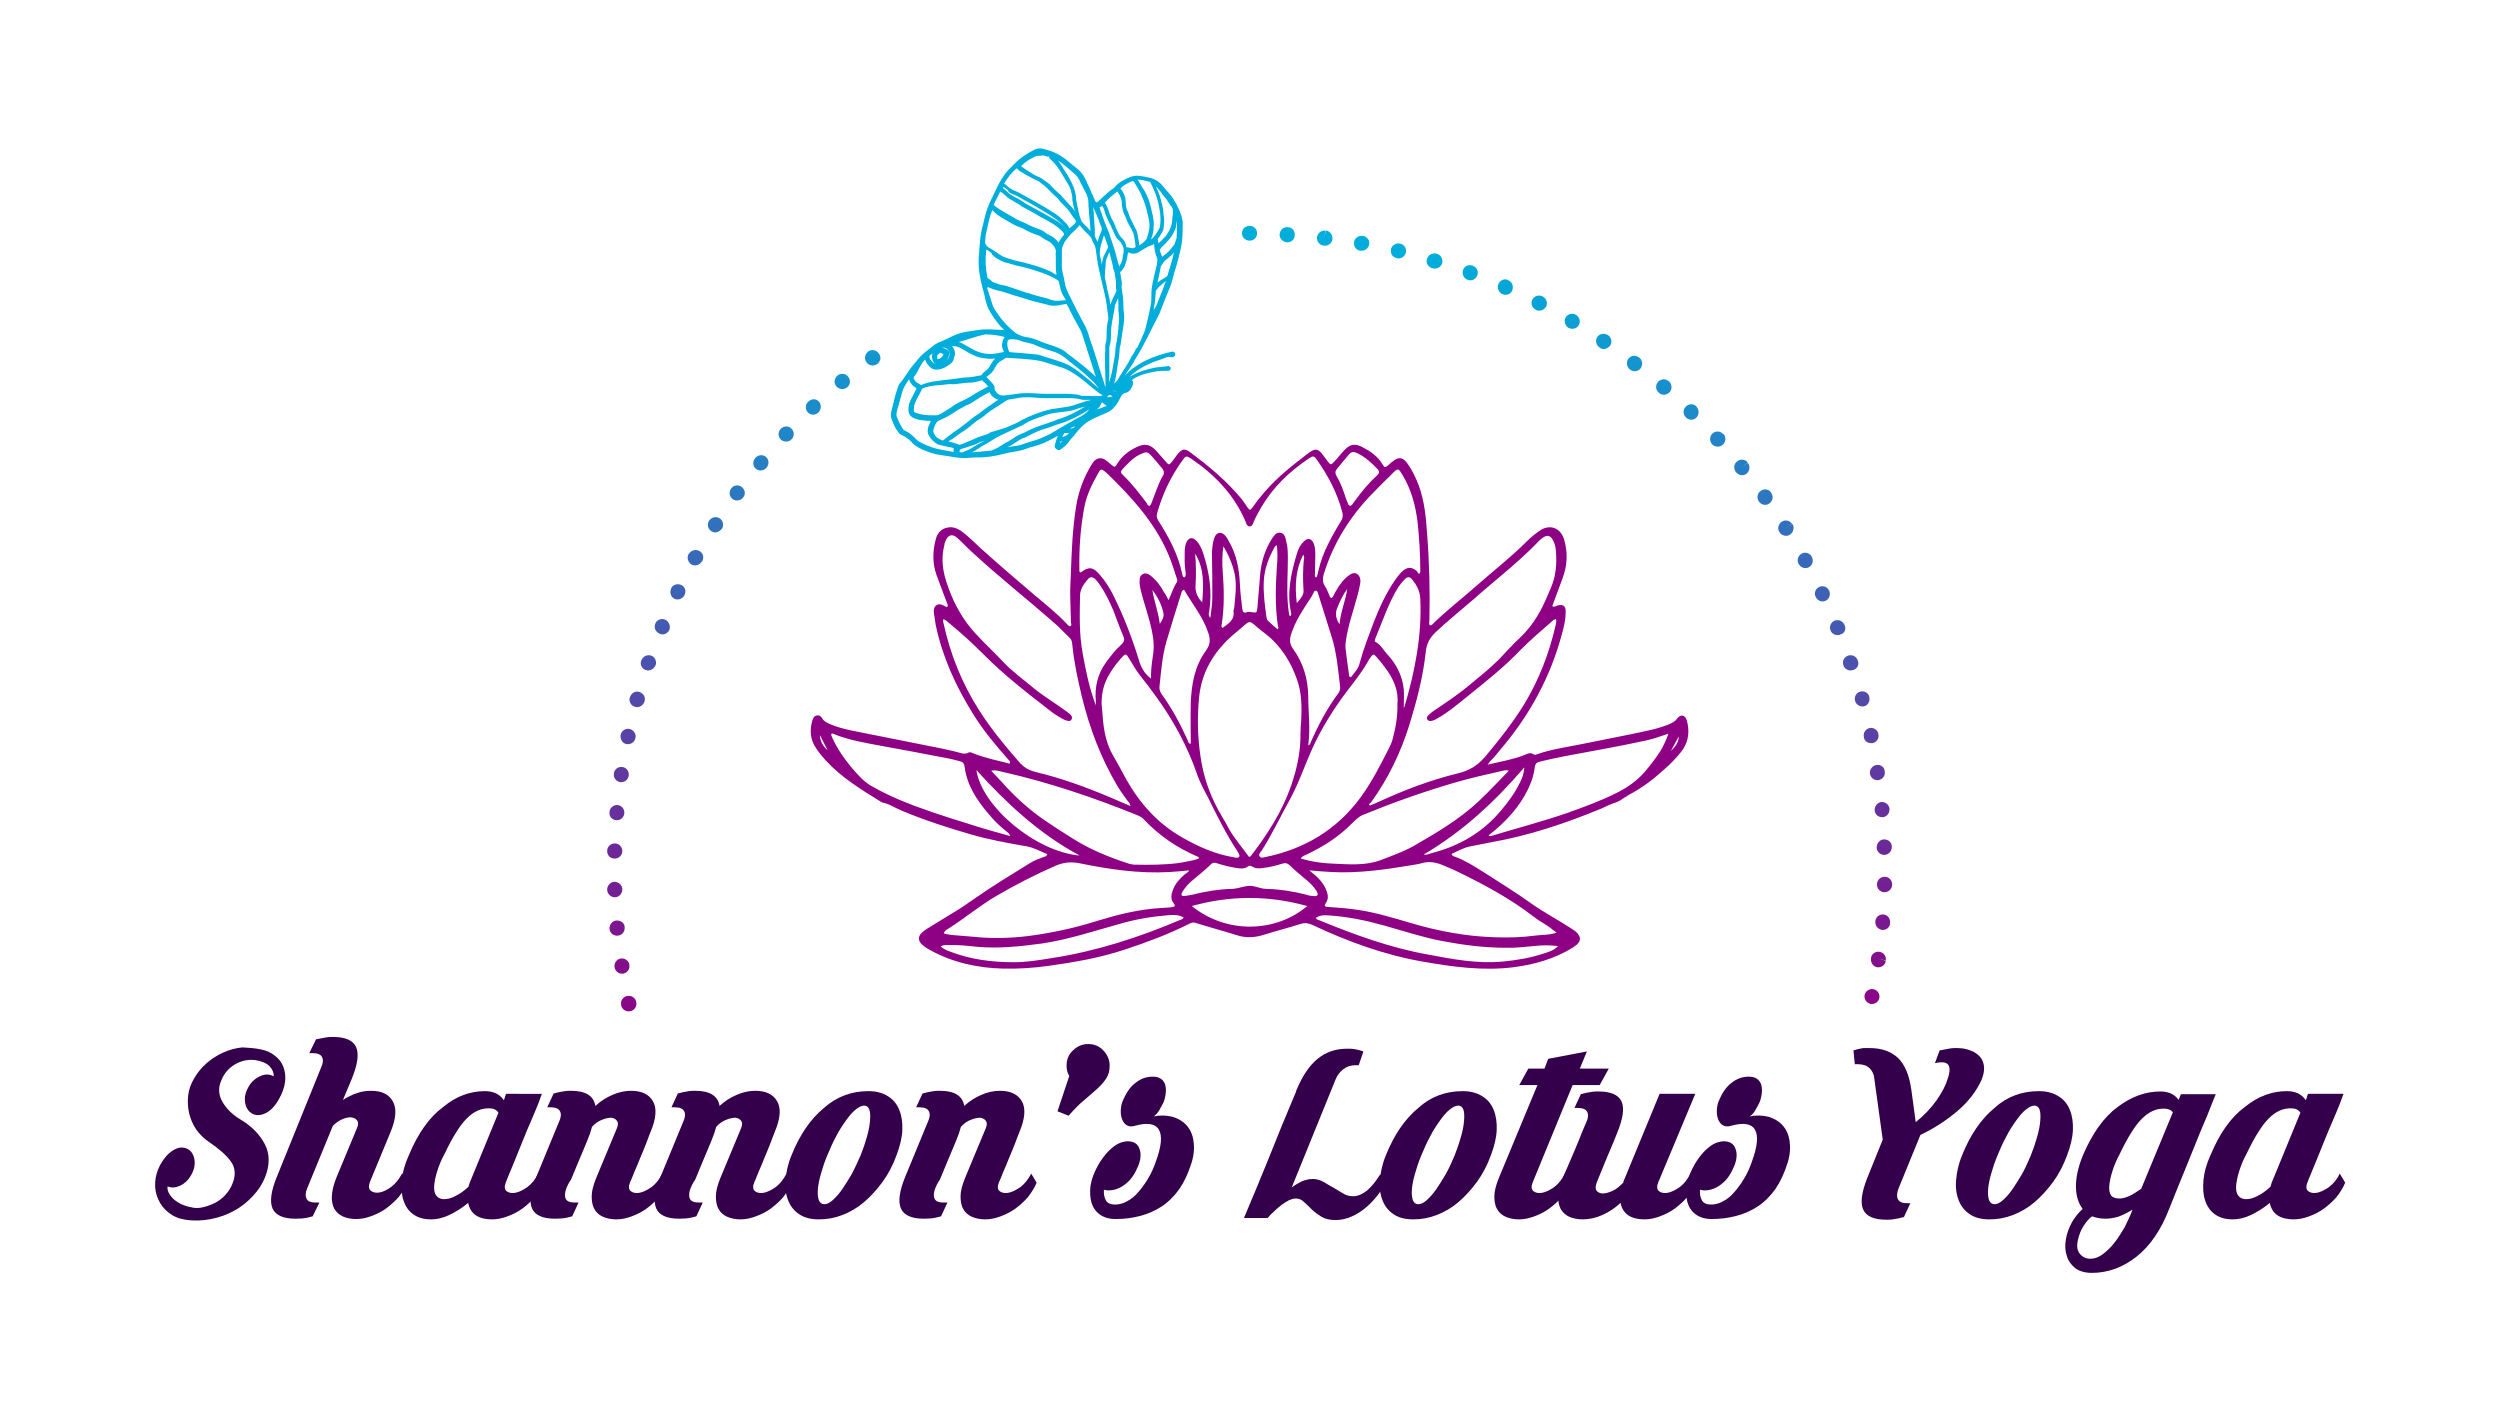 <?xml version="1.0" encoding="UTF-8"?><svg xmlns="http://www.w3.org/2000/svg" height="422.2" viewBox="0 0 742.8 422.2" width="742.8"><g><g fill="#34004c"><path d="M77.5,311.8c1.6,0.3,3,0.9,4.2,1.9c1.2,0.9,2,2,2.5,3.3c0.5,1.3,0.7,2.8,0.5,4.4c-0.2,1.7-0.8,3.4-1.9,5.3 c-1.1,2-2.5,3.4-4,4.1c-1.5,0.7-2.9,0.7-4,0c-1.1-0.7-1.8-1.8-2-3.4c-0.2-1.6,0.2-3.1,1.1-4.6c0.9-1.5,2.1-2.5,3.5-3.1 c1.4-0.6,2.7-0.6,3.9,0.1c0.1-1.1-0.4-2.1-1.2-3c-0.9-0.9-2.3-1.5-4.1-1.8c-2.2-0.3-4.2,0.1-6.1,1.2c-1.9,1.1-3.3,2.7-4.1,4.7 c-1,2.2-0.9,4.3,0.2,6.3c1.1,2,2.9,3.9,5.4,5.4c3.4,2,5.8,4.5,7.3,7.4c1.5,2.9,1.5,6.2,0,9.9c-0.8,2-2,3.8-3.6,5.5 c-1.6,1.7-3.4,3.2-5.5,4.3c-2.1,1.2-4.4,2-6.9,2.5c-2.5,0.5-5,0.6-7.6,0.2c-2-0.3-3.6-1-5-2.1c-1.4-1.1-2.4-2.4-3.1-4 c-0.7-1.5-1-3.2-0.9-5c0.1-1.8,0.6-3.5,1.5-5.2c1-1.8,2.2-3.3,3.8-4.3c1.6-1,3-1.1,4.4-0.4c1.1,0.6,1.8,1.8,2,3.3 c0.2,1.6-0.2,3.1-1.1,4.6c-0.8,1.4-1.9,2.4-3.2,3c-1.3,0.6-2.5,0.7-3.7,0.2c-0.2,1.2,0.4,2.4,1.7,3.7c1.3,1.2,3.1,2.1,5.3,2.5 c1.1,0.3,2.2,0.3,3.5,0c1.2-0.3,2.4-0.7,3.6-1.3c1.1-0.6,2.2-1.4,3.1-2.4c0.9-1,1.6-2.1,2.1-3.4c1-2.5,0.8-4.7-0.5-6.5 c-1.3-1.8-3.4-3.7-6.5-5.8c-1.5-1-2.8-2.3-3.8-3.7c-1-1.5-1.7-3.1-2.1-4.8c-0.4-1.7-0.5-3.5-0.3-5.3c0.2-1.8,0.8-3.5,1.9-5.3 c1-1.7,2.2-3.1,3.7-4.4c1.5-1.3,3.1-2.3,4.9-3.1c1.8-0.8,3.6-1.3,5.6-1.5C73.8,311.3,75.7,311.4,77.5,311.8z"/><path d="M91.1,356.2c0.4,0.8,1.3,1.1,2.8,1.1h1l-2,4.1c-0.5,0.1-1.1,0.3-1.6,0.4c-1,0.2-2.1,0.3-3.5,0.3 c-3.6,0-5.9-1-6.8-3c-0.9-2-0.5-5.1,1.2-9.3l13.2-32.6c0.6-1.3,0.7-2.3,0.3-3.1c-0.4-0.8-1.3-1.2-2.8-1.2h-1l2-4.1 c0.5-0.1,1.1-0.2,1.6-0.3c0.5-0.1,1.1-0.2,1.6-0.3c0.6-0.1,1.2-0.1,1.9-0.1c3.6,0,5.9,1,6.8,3c0.9,2,0.5,5.1-1.3,9.5l-2.6,6.2 c1.3-0.8,2.6-1.5,4.1-2c1.4-0.5,2.8-0.7,4.3-0.7c3.1,0,5.2,1,6.4,3.1c1.2,2.1,1,5.1-0.6,9l-6.2,15c-0.4,1.2-0.4,2.1,0.3,2.6 c0.6,0.5,1.5,0.7,2.6,0.5c1.1-0.2,2.3-0.8,3.5-1.7c1.3-1,2.3-2.3,3.2-4l1.6,2.7c-0.6,1.5-1.5,2.9-2.6,4.3 c-1.1,1.3-2.4,2.4-3.7,3.4c-1.4,1-2.8,1.7-4.4,2.3c-1.6,0.6-3.1,0.9-4.6,0.9s-2.9-0.3-4-0.8c-1.1-0.5-1.9-1.3-2.5-2.3 c-0.5-1-0.8-2.3-0.7-3.8s0.5-3.3,1.3-5.3l6.2-14.9c0.4-1,0.4-1.7,0-2.2c-0.4-0.5-0.9-0.8-1.7-0.9c-0.8-0.1-1.6,0.1-2.6,0.5 c-1,0.4-2,1.1-2.9,2L91.3,353C90.7,354.4,90.7,355.4,91.1,356.2z"/><path d="M144.1,324.2c2.5,0,4.4,0.9,5.6,2.7c0.2-0.4,0.3-0.8,0.4-1.2c0.1-0.3,0.2-0.6,0.3-0.7H161 c-0.2,0.6-0.6,1.6-1.1,3c-0.6,1.4-1.2,3-2,4.8c-0.8,1.8-1.6,3.7-2.4,5.7c-0.8,2-1.6,3.9-2.3,5.7c-0.7,1.8-1.4,3.3-1.9,4.6 c-0.5,1.3-0.9,2.1-1,2.5c-0.5,1.2-0.4,2.1,0.2,2.6c0.6,0.5,1.5,0.7,2.6,0.5c1.1-0.2,2.3-0.8,3.6-1.7c1.3-1,2.4-2.3,3.2-4l1.6,2.7 c-0.6,1.5-1.5,2.9-2.6,4.3c-1.1,1.3-2.4,2.4-3.7,3.4c-1.4,1-2.8,1.7-4.4,2.3c-1.6,0.6-3.1,0.9-4.6,0.9c-2,0-3.6-0.4-4.8-1.2 c-1.2-0.8-2-2.1-2.3-3.7c-1.8,1.5-3.7,2.7-5.6,3.6c-1.9,0.9-3.7,1.3-5.4,1.3c-2.2,0-3.9-0.5-5.3-1.5c-1.4-1-2.3-2.3-2.9-4.1 c-0.6-1.7-0.7-3.7-0.5-6.1c0.2-2.3,0.9-4.8,2.1-7.4c2.7-6.5,6.1-11.3,10.2-14.3C135.5,325.7,139.7,324.2,144.1,324.2z M148.1,330.6c-0.6-0.9-1.5-1.3-2.8-1.3c-1.2,0-2.3,0.2-3.4,0.7s-2.1,1.2-3.2,2.3s-2.1,2.4-3.2,4.2c-1.1,1.7-2.2,3.8-3.4,6.3 c-1,1.8-1.7,3.6-2.2,5.2c-0.5,1.6-0.8,3-0.9,4.3c-0.1,1.2,0.1,2.2,0.6,2.9c0.5,0.7,1.3,1.1,2.3,1.1c1.1,0,2.3-0.3,3.5-1 c1.3-0.6,2.5-1.5,3.8-2.7c0.2-0.8,0.5-1.7,0.9-2.5L148.1,330.6z"/><path d="M168.3,353c-0.5,1.3-0.6,2.4-0.2,3.2c0.4,0.8,1.3,1.1,2.8,1.1h1l-1.9,4.1c-0.5,0.1-1.1,0.3-1.6,0.4 c-1,0.2-2.1,0.3-3.5,0.3c-3.6,0-5.9-1-6.8-3c-0.9-2-0.5-5.1,1.2-9.3l6.8-16.5c0.6-1.3,0.7-2.3,0.3-3.1c-0.4-0.8-1.3-1.2-2.8-1.2 h-1l1.9-4.1c0.5-0.1,1.1-0.3,1.6-0.4c0.5-0.1,1.1-0.2,1.7-0.3c0.6-0.1,1.2-0.1,1.9-0.1c4.3,0,6.7,1.5,7.2,4.5 c1.5-1.4,3.2-2.5,5.1-3.3c1.8-0.8,3.7-1.2,5.5-1.2c3.1,0,5.3,1,6.5,3.1c1.2,2,1,5.1-0.7,9.1c-0.3,0.8-0.8,2-1.3,3.4 s-1.2,2.9-1.8,4.4c-0.6,1.5-1.2,3-1.8,4.3c-0.5,1.3-0.9,2.3-1.2,2.9c-0.5,1.2-0.4,2.1,0.2,2.6c0.6,0.5,1.5,0.7,2.6,0.5 c1.1-0.2,2.3-0.8,3.6-1.7c1.3-1,2.3-2.3,3.2-4l1.6,2.7c-0.6,1.5-1.5,2.9-2.6,4.3c-1.1,1.3-2.4,2.4-3.7,3.4c-1.4,1-2.8,1.7-4.4,2.3 s-3.1,0.9-4.6,0.9s-2.9-0.3-4-0.8c-1.1-0.5-2-1.3-2.5-2.3c-0.6-1-0.8-2.3-0.8-3.8s0.5-3.3,1.3-5.3l6.2-14.9c0.4-1,0.4-1.7,0-2.2 c-0.4-0.5-0.9-0.8-1.7-0.9c-0.8,0-1.7,0.2-2.7,0.6c-1.1,0.4-2.1,1.1-3,2.1c-0.1,0.3-0.2,0.6-0.3,1c-0.1,0.3-0.2,0.6-0.3,1 c-0.4,1-0.9,2.4-1.6,4c-0.7,1.7-1.4,3.3-2.1,5c-0.7,1.7-1.3,3.2-1.9,4.6C168.9,351.6,168.5,352.5,168.3,353z"/><path d="M205.2,353c-0.5,1.3-0.6,2.4-0.2,3.2c0.4,0.8,1.3,1.1,2.8,1.1h1l-1.9,4.1c-0.5,0.1-1.1,0.3-1.6,0.4 c-1,0.2-2.1,0.3-3.5,0.3c-3.6,0-5.9-1-6.8-3c-0.9-2-0.5-5.1,1.2-9.3l6.8-16.5c0.6-1.3,0.7-2.3,0.3-3.1c-0.4-0.8-1.3-1.2-2.8-1.2 h-1l1.9-4.1c0.5-0.1,1.1-0.3,1.6-0.4c0.5-0.1,1.1-0.2,1.7-0.3c0.6-0.1,1.2-0.1,1.9-0.1c4.3,0,6.7,1.5,7.2,4.5 c1.5-1.4,3.2-2.5,5.1-3.3c1.8-0.8,3.7-1.2,5.5-1.2c3.1,0,5.3,1,6.5,3.1c1.2,2,1,5.1-0.7,9.1c-0.3,0.8-0.8,2-1.3,3.4 s-1.2,2.9-1.8,4.4c-0.6,1.5-1.2,3-1.8,4.3c-0.5,1.3-0.9,2.3-1.2,2.9c-0.5,1.2-0.4,2.1,0.2,2.6c0.6,0.5,1.5,0.7,2.6,0.5 c1.1-0.2,2.3-0.8,3.6-1.7c1.3-1,2.3-2.3,3.2-4l1.6,2.7c-0.6,1.5-1.5,2.9-2.6,4.3c-1.1,1.3-2.4,2.4-3.7,3.4c-1.4,1-2.8,1.7-4.4,2.3 s-3.1,0.9-4.6,0.9s-2.9-0.3-4-0.8c-1.1-0.5-2-1.3-2.5-2.3c-0.6-1-0.8-2.3-0.8-3.8s0.5-3.3,1.3-5.3l6.2-14.9c0.4-1,0.4-1.7,0-2.2 c-0.4-0.5-0.9-0.8-1.7-0.9c-0.8,0-1.7,0.2-2.7,0.6c-1.1,0.4-2.1,1.1-3,2.1c-0.1,0.3-0.2,0.6-0.3,1c-0.1,0.3-0.2,0.6-0.3,1 c-0.4,1-0.9,2.4-1.6,4c-0.7,1.7-1.4,3.3-2.1,5c-0.7,1.7-1.3,3.2-1.9,4.6C205.8,351.6,205.4,352.5,205.2,353z"/><path d="M258,324.2c2.3,0,4.2,0.5,5.8,1.5c1.6,1,2.7,2.3,3.4,4.1c0.7,1.7,1,3.7,0.9,6c-0.1,2.3-0.7,4.7-1.7,7.4 c-1.1,3-2.5,5.7-4.2,8c-1.7,2.3-3.5,4.3-5.5,6c-2,1.7-4.1,2.9-6.4,3.8c-2.3,0.9-4.6,1.3-7,1.3c-2.4,0-4.3-0.5-5.8-1.5 s-2.6-2.3-3.3-4.1c-0.7-1.7-1-3.7-0.8-6.1c0.2-2.3,0.7-4.8,1.8-7.4c2.4-6,5.6-10.7,9.6-14C248.6,325.8,253.1,324.2,258,324.2z M255.7,343.3c0.8-2,1.4-3.8,1.9-5.6c0.5-1.8,0.8-3.3,0.9-4.7c0.1-1.4,0.1-2.5-0.2-3.3c-0.3-0.8-0.8-1.2-1.5-1.2 c-0.8,0-1.6,0.4-2.6,1.2c-1,0.8-1.9,1.9-2.9,3.3c-1,1.4-2,2.9-2.9,4.7c-1,1.8-1.8,3.7-2.6,5.6c-0.8,1.9-1.4,3.7-1.9,5.5 c-0.5,1.7-0.8,3.3-0.9,4.6c-0.1,1.3,0,2.4,0.3,3.2c0.3,0.8,0.9,1.2,1.6,1.2c0.8,0,1.6-0.4,2.5-1.2c0.9-0.8,1.9-1.9,2.8-3.2 s1.9-2.9,2.9-4.6C254,347,254.9,345.2,255.7,343.3z"/><path d="M277.9,353c-0.5,1.3-0.6,2.4-0.2,3.2c0.4,0.8,1.3,1.1,2.8,1.1h1l-1.9,4.1c-0.5,0.1-1.1,0.3-1.6,0.4 c-1,0.2-2.1,0.3-3.5,0.3c-3.6,0-5.9-1-6.8-3c-0.9-2-0.5-5.1,1.2-9.3l6.8-16.5c0.6-1.3,0.7-2.3,0.3-3.1c-0.4-0.8-1.3-1.2-2.8-1.2 h-1l1.9-4.1c0.5-0.1,1.1-0.3,1.6-0.4c0.5-0.1,1.1-0.2,1.7-0.3c0.6-0.1,1.2-0.1,1.9-0.1c4.3,0,6.7,1.5,7.2,4.5 c1.5-1.4,3.2-2.5,5.1-3.3c1.8-0.8,3.7-1.2,5.5-1.2c3.1,0,5.3,1,6.5,3.1c1.2,2,1,5.1-0.7,9.1c-0.3,0.8-0.8,2-1.3,3.4 s-1.2,2.9-1.8,4.4c-0.6,1.5-1.2,3-1.8,4.3c-0.5,1.3-0.9,2.3-1.2,2.9c-0.5,1.2-0.4,2.1,0.2,2.6c0.6,0.5,1.5,0.7,2.6,0.5 c1.1-0.2,2.3-0.8,3.6-1.7c1.3-1,2.3-2.3,3.2-4l1.6,2.7c-0.6,1.5-1.5,2.9-2.6,4.3c-1.1,1.3-2.4,2.4-3.7,3.4c-1.4,1-2.8,1.7-4.4,2.3 s-3.1,0.9-4.6,0.9s-2.9-0.3-4-0.8c-1.1-0.5-2-1.3-2.5-2.3c-0.6-1-0.8-2.3-0.8-3.8s0.5-3.3,1.3-5.3l6.2-14.9c0.4-1,0.4-1.7,0-2.2 c-0.4-0.5-0.9-0.8-1.7-0.9c-0.8,0-1.7,0.2-2.7,0.6c-1.1,0.4-2.1,1.1-3,2.1c-0.1,0.3-0.2,0.6-0.3,1c-0.1,0.3-0.2,0.6-0.3,1 c-0.4,1-0.9,2.4-1.6,4c-0.7,1.7-1.4,3.3-2.1,5c-0.7,1.7-1.3,3.2-1.9,4.6C278.5,351.6,278.1,352.5,277.9,353z"/><path d="M317.7,319.7c-0.5-0.8-0.8-1.8-0.8-3.1c0-1.8,0.6-3.3,1.9-4.5c1.2-1.2,2.8-1.9,4.5-1.9c1.8,0,3.3,0.6,4.5,1.9 c1.2,1.2,1.9,2.8,1.9,4.5c0,1.5-0.3,2.7-1,3.8c-0.7,1.1-1.6,2.1-2.7,3.1c-1.1,1-2.4,2.1-3.9,3.4c-1.5,1.2-3,2.8-4.6,4.6l-3.3-1.3 L317.7,319.7z"/><path d="M342.8,331.7c2-0.4,3.8-0.3,5.5,0.1c1.7,0.5,3.1,1.3,4.2,2.5c1.1,1.2,1.8,2.7,2.1,4.6c0.3,1.9,0.2,4-0.5,6.4 c-1,3.2-2.2,5.8-3.7,8c-1.5,2.1-3.3,3.9-5.3,5.2c-2,1.3-4.1,2.2-6.4,2.8c-2.3,0.6-4.7,0.9-7.2,0.9c-2,0-3.6-0.5-4.8-1.4 c-1.2-0.9-2-2.1-2.4-3.5c-0.4-1.4-0.5-3.1-0.3-4.9c0.3-1.8,0.9-3.6,1.8-5.3c0.8-1.6,1.7-2.9,2.6-4c0.9-1.1,1.8-1.9,2.6-2.5 c0.8-0.6,1.6-1,2.3-1.2c0.7-0.2,1.3-0.3,1.7-0.3c1.8,0,3,0.7,3.5,2.1c0.6,1.4,0.5,3.2-0.3,5.2c-1,2.4-2.2,4.2-3.8,5.4 c-1.6,1.3-3.3,1.9-5.2,1.9c-0.3,0-0.7-0.1-1.2-0.2c-0.1,1.3,0.1,2.3,0.6,3.2c0.5,0.8,1.4,1.2,2.7,1.2c1.2,0,2.4-0.3,3.6-1 c1.2-0.6,2.3-1.5,3.3-2.7c1-1.1,2-2.5,2.9-4c0.9-1.5,1.7-3.2,2.3-5c1.7-4.6,2-7.8,0.9-9.6c-1.1-1.8-3.5-2.1-7.1-1.1 c-0.9,0.3-1.7,0.2-2.3-0.1c-0.6-0.3-1.1-0.9-1.4-1.6c-0.3-0.7-0.5-1.5-0.5-2.5c0-1,0.1-1.9,0.5-3c1-2.4,2.2-4.3,3.8-5.5 c1.6-1.3,3.3-1.9,5.2-1.9c1.8,0,3,0.7,3.6,2.1c0.5,1.4,0.4,3.2-0.3,5.3c-0.3,0.6-0.6,1.3-1.1,2.1 C344.1,330.6,343.5,331.2,342.8,331.7z"/><path d="M376.9,344.3c0.9-2.2,1.8-4.5,2.7-6.7c0.9-2.2,1.7-4.3,2.5-6.1c0.8-1.8,1.4-3.5,2-4.8c0.6-1.4,1-2.3,1.1-2.8 c1.8-4.3,3.9-7.4,6.4-9.4c2.5-2,5.5-3,9.1-2.9c0.6,0,1.2,0,1.7,0.1c0.5,0.1,1,0.2,1.4,0.3c0.4,0.1,0.9,0.3,1.3,0.4l-1.4,4.1h-1 c-1.4,0-2.6,0.4-3.6,1.2c-1,0.8-1.8,1.8-2.3,3.1l-13,32c0.8-0.6,1.8-1.2,2.8-1.7c1.1-0.5,2.2-0.8,3.5-0.8c1.1,0,2.1,0.3,3.2,0.9 c1,0.6,2,1.2,3.1,1.8c1,0.6,2,1.2,3,1.8c1,0.5,2,0.7,3.2,0.6c1.1-0.1,2.3-0.7,3.5-1.6c1.2-1,2.6-2.6,4-4.9l1.6,2.7 c-2,3.4-4.3,6.1-6.9,8c-2.6,1.9-5.3,2.9-8,2.9c-1.7,0-3-0.3-4.2-1c-1.1-0.7-2.1-1.4-2.9-2.2c-0.8-0.8-1.6-1.6-2.3-2.2 c-0.7-0.7-1.5-1-2.4-1c-0.6,0-1.3,0.2-2,0.5c-0.7,0.4-1.4,0.8-2.1,1.3c-0.7,0.5-1.3,1.1-1.9,1.6c-0.6,0.6-1.1,1.1-1.5,1.4 l-0.4,0.5l-0.5,0.5h-7C372.4,355.3,374.8,349.5,376.9,344.3z"/><path d="M434.6,324.2c2.3,0,4.2,0.5,5.8,1.5c1.6,1,2.7,2.3,3.4,4.1c0.7,1.7,1,3.7,0.9,6c-0.1,2.3-0.7,4.7-1.7,7.4 c-1.1,3-2.5,5.7-4.2,8c-1.7,2.3-3.5,4.3-5.5,6c-2,1.7-4.1,2.9-6.4,3.8c-2.3,0.9-4.6,1.3-7,1.3c-2.4,0-4.3-0.5-5.8-1.5 s-2.6-2.3-3.3-4.1c-0.7-1.7-1-3.7-0.8-6.1c0.2-2.3,0.7-4.8,1.8-7.4c2.4-6,5.6-10.7,9.6-14C425.1,325.8,429.6,324.2,434.6,324.2z M432.2,343.3c0.8-2,1.4-3.8,1.9-5.6c0.5-1.8,0.8-3.3,0.9-4.7c0.1-1.4,0.1-2.5-0.2-3.3c-0.3-0.8-0.8-1.2-1.5-1.2 c-0.8,0-1.6,0.4-2.6,1.2c-1,0.8-1.9,1.9-2.9,3.3c-1,1.4-2,2.9-2.9,4.7c-1,1.8-1.8,3.7-2.6,5.6c-0.8,1.9-1.4,3.7-1.9,5.5 c-0.5,1.7-0.8,3.3-0.9,4.6c-0.1,1.3,0,2.4,0.3,3.2c0.3,0.8,0.9,1.2,1.6,1.2c0.8,0,1.6-0.4,2.5-1.2c0.9-0.8,1.9-1.9,2.8-3.2 s1.9-2.9,2.9-4.6C430.6,347,431.4,345.2,432.2,343.3z"/><path d="M467.3,322.3l-11.9,29c-0.5,1.2-0.4,2.1,0.2,2.6c0.6,0.5,1.5,0.7,2.6,0.5c1.1-0.2,2.3-0.8,3.6-1.7 c1.3-1,2.3-2.3,3.2-4l1.6,2.7c-0.6,1.5-1.5,2.9-2.6,4.3c-1.1,1.3-2.4,2.4-3.7,3.4c-1.4,1-2.8,1.7-4.4,2.3s-3.1,0.9-4.6,0.9 s-2.9-0.3-4-0.8c-1.1-0.5-2-1.3-2.5-2.3c-0.6-1-0.8-2.3-0.8-3.8s0.5-3.3,1.3-5.3l11.5-27.7h-5.4l2.7-4.9h4.8l1.1-2.9l11.5-2.2 l-2.1,5.1h8.6l-2.7,4.9H467.3z"/><path d="M492.7,351.3c-0.5,1.2-0.4,2.1,0.2,2.6c0.6,0.5,1.5,0.7,2.6,0.5c1.1-0.2,2.3-0.8,3.6-1.7c1.3-1,2.3-2.3,3.2-4 l1.6,2.7c-0.6,1.5-1.5,2.9-2.6,4.3c-1.1,1.3-2.4,2.4-3.7,3.4c-1.4,1-2.8,1.7-4.4,2.3c-1.6,0.6-3.1,0.9-4.6,0.9 c-2,0-3.6-0.4-4.8-1.2c-1.2-0.8-2-2.1-2.3-3.7c-1.6,1.5-3.4,2.7-5.4,3.6c-2,0.9-4,1.3-5.9,1.3c-1.5,0-2.9-0.3-4-0.8 c-1.1-0.5-1.9-1.3-2.5-2.3c-0.5-1-0.8-2.3-0.7-3.8c0.1-1.5,0.5-3.3,1.3-5.3c0.3-0.8,0.8-1.9,1.5-3.5c0.7-1.6,1.4-3.2,2.1-4.9 c0.7-1.7,1.4-3.3,2-4.9c0.6-1.5,1.1-2.6,1.4-3.3c0.6-1.3,0.7-2.3,0.3-3.1c-0.4-0.8-1.3-1.2-2.8-1.2h-1l1.9-4.1 c0.5-0.1,1.1-0.3,1.6-0.4c0.5-0.1,1.1-0.2,1.7-0.3c0.6-0.1,1.3-0.1,2-0.1c3.6,0,5.9,1,6.8,3c0.9,2,0.4,5.1-1.3,9.3 c-0.4,1-0.9,2.3-1.6,3.9c-0.7,1.7-1.4,3.3-2.1,5c-0.8,1.9-1.6,3.9-2.4,5.9c-0.4,1.1-0.4,1.9,0,2.4c0.4,0.5,1,0.8,1.9,0.8 c0.8,0,1.8-0.3,2.9-0.8c1.1-0.5,2.1-1.4,3.1-2.4c0.1-0.3,0.1-0.5,0.2-0.7c0.1-0.2,0.2-0.4,0.3-0.7l10.3-25h10.6L492.7,351.3z"/><path d="M519.9,331.7c2-0.4,3.8-0.3,5.5,0.1c1.7,0.5,3.1,1.3,4.2,2.5c1.1,1.2,1.8,2.7,2.1,4.6c0.3,1.9,0.2,4-0.5,6.4 c-1,3.2-2.2,5.8-3.7,8c-1.5,2.1-3.3,3.9-5.3,5.2c-2,1.3-4.1,2.2-6.4,2.8c-2.3,0.6-4.7,0.9-7.2,0.9c-2,0-3.6-0.5-4.8-1.4 c-1.2-0.9-2-2.1-2.4-3.5c-0.4-1.4-0.5-3.1-0.3-4.9c0.3-1.8,0.9-3.6,1.8-5.3c0.8-1.6,1.7-2.9,2.6-4c0.9-1.1,1.8-1.9,2.6-2.5 c0.8-0.6,1.6-1,2.3-1.2c0.7-0.2,1.3-0.3,1.7-0.3c1.8,0,3,0.7,3.5,2.1c0.6,1.4,0.5,3.2-0.3,5.2c-1,2.4-2.2,4.2-3.8,5.4 c-1.6,1.3-3.3,1.9-5.2,1.9c-0.3,0-0.7-0.1-1.2-0.2c-0.1,1.3,0.1,2.3,0.6,3.2c0.5,0.8,1.4,1.2,2.7,1.2c1.2,0,2.4-0.3,3.6-1 c1.2-0.6,2.3-1.5,3.3-2.7c1-1.1,2-2.5,2.9-4c0.9-1.5,1.7-3.2,2.3-5c1.7-4.6,2-7.8,0.9-9.6c-1.1-1.8-3.5-2.1-7.1-1.1 c-0.9,0.3-1.7,0.2-2.3-0.1c-0.6-0.3-1.1-0.9-1.4-1.6c-0.3-0.7-0.5-1.5-0.5-2.5c0-1,0.1-1.9,0.5-3c1-2.4,2.2-4.3,3.8-5.5 c1.6-1.3,3.3-1.9,5.2-1.9c1.8,0,3,0.7,3.6,2.1c0.5,1.4,0.4,3.2-0.3,5.3c-0.3,0.6-0.6,1.3-1.1,2.1 C521.2,330.6,520.6,331.2,519.9,331.7z"/><path d="M555.5,311.4c3.6,0,6.4,1,8.5,3c2,2,3.3,5.1,3.9,9.4l1.3,9.6c2.4-1.9,4.5-4.1,6.2-6.5 c1.7-2.4,2.8-4.6,3.4-6.7c0.6-1.8,0.6-3.2,0-3.9s-1.9-0.9-3.9-0.4l1.4-3.8c0.5-0.1,1.1-0.2,1.6-0.3c0.5-0.1,1.1-0.2,1.6-0.3 c0.6-0.1,1.2-0.1,1.9-0.1c1.5,0,2.8,0.2,4,0.7c1.2,0.4,2.2,1.1,2.9,1.9c0.7,0.8,1.1,1.8,1.2,3c0.1,1.2-0.2,2.5-0.8,4 c-1.5,3.2-3.8,6.3-7.1,9.1c-3.3,2.8-7,5.2-11,7.1l-6.5,15.9c-0.5,1.3-0.6,2.4-0.2,3.2c0.4,0.8,1.3,1.2,2.8,1.2h0.9l-1.9,4.1 c-0.5,0.1-1.1,0.3-1.6,0.4c-0.5,0.1-1.1,0.2-1.7,0.3c-0.6,0.1-1.2,0.1-1.9,0.1c-3.7,0-6-1-6.9-3c-0.9-2-0.5-5.1,1.2-9.4l4.6-11.4 l-2.5-18.1c-0.1-1.3-0.6-2.3-1.4-3.1c-0.8-0.8-2-1.2-3.4-1.2h-1l-0.4-4.1c0.4-0.1,0.9-0.3,1.4-0.4c0.4-0.1,1-0.2,1.5-0.3 C554.2,311.4,554.8,311.4,555.5,311.4z"/><path d="M605.8,324.2c2.3,0,4.2,0.5,5.8,1.5c1.6,1,2.7,2.3,3.4,4.1c0.7,1.7,1,3.7,0.9,6c-0.1,2.3-0.7,4.7-1.7,7.4 c-1.1,3-2.5,5.7-4.2,8c-1.7,2.3-3.5,4.3-5.5,6c-2,1.7-4.1,2.9-6.4,3.8c-2.3,0.9-4.6,1.3-7,1.3c-2.4,0-4.3-0.5-5.8-1.5 s-2.6-2.3-3.3-4.1c-0.7-1.7-1-3.7-0.8-6.1c0.2-2.3,0.7-4.8,1.8-7.4c2.4-6,5.6-10.7,9.6-14C596.3,325.8,600.8,324.2,605.8,324.2z M603.4,343.3c0.8-2,1.4-3.8,1.9-5.6c0.5-1.8,0.8-3.3,0.9-4.7c0.1-1.4,0.1-2.5-0.2-3.3c-0.3-0.8-0.8-1.2-1.5-1.2 c-0.8,0-1.6,0.4-2.6,1.2c-1,0.8-1.9,1.9-2.9,3.3c-1,1.4-2,2.9-2.9,4.7c-1,1.8-1.8,3.7-2.6,5.6c-0.8,1.9-1.4,3.7-1.9,5.5 c-0.5,1.7-0.8,3.3-0.9,4.6c-0.1,1.3,0,2.4,0.3,3.2c0.3,0.8,0.9,1.2,1.6,1.2c0.8,0,1.6-0.4,2.5-1.2c0.9-0.8,1.9-1.9,2.8-3.2 s1.9-2.9,2.9-4.6C601.8,347,602.6,345.2,603.4,343.3z"/><path d="M658.4,325c-0.5,1.2-1.1,2.6-1.7,4.2c-0.6,1.6-1.3,3.3-2.1,5.1c-0.8,1.8-1.5,3.7-2.3,5.6 c-0.8,1.9-1.5,3.8-2.3,5.7c-1.8,4.3-3.6,8.9-5.5,13.6c-2.4,6.2-5.6,10.9-9.6,14.1c-4,3.2-8.5,4.9-13.4,4.9c-2,0-3.7-0.5-4.9-1.4 c-1.2-1-2.1-2.2-2.5-3.6c-0.5-1.5-0.6-3.1-0.3-4.9c0.3-1.8,0.9-3.5,1.9-5.3c0.9-1.5,1.9-2.7,3.1-3.8c-1.3-1.7-2-4-2-6.7 c0-2.8,0.7-5.9,2.1-9.3c2.8-6.5,6.2-11.3,10.3-14.3c4.1-3.1,8.3-4.6,12.7-4.6c2.4,0,4.2,0.8,5.4,2.5l0.7-1.7H658.4z M625.5,362.1 c-0.8,0-1.5-0.1-2.1-0.2c-0.6-0.1-1.2-0.3-1.8-0.5c-0.9,0.6-1.7,1.6-2.5,2.8c-0.8,1.2-1.4,2.7-1.8,4.6c-0.3,1.6-0.1,2.8,0.7,3.8 c0.8,0.9,1.8,1.4,3.1,1.4c1.2,0,2.4-0.4,3.6-1.3c1.2-0.9,2.4-2,3.5-3.4c1.1-1.4,2.1-3,3.1-4.7c0.9-1.8,1.7-3.5,2.3-5.2 c-1.4,0.9-2.8,1.6-4.2,2.1C628.1,361.9,626.8,362.1,625.5,362.1z M629.7,356.1c1,0,2-0.3,3.1-0.8c1.1-0.5,2.2-1.3,3.4-2.1 l9.4-22.7c-0.6-0.8-1.5-1.1-2.7-1.1s-2.2,0.2-3.3,0.7s-2.1,1.2-3.2,2.3s-2.1,2.4-3.2,4.2c-1.1,1.7-2.2,3.8-3.4,6.3 c-1,1.8-1.7,3.6-2.2,5.2s-0.8,3-0.9,4.3c-0.1,1.2,0.1,2.2,0.6,2.9C627.8,355.8,628.6,356.1,629.7,356.1z"/><path d="M679.5,324.2c2.5,0,4.4,0.9,5.6,2.7c0.2-0.4,0.3-0.8,0.4-1.2c0.1-0.3,0.2-0.6,0.3-0.7h10.5 c-0.2,0.6-0.6,1.6-1.1,3c-0.6,1.4-1.2,3-2,4.8c-0.8,1.8-1.6,3.7-2.4,5.7c-0.8,2-1.6,3.9-2.3,5.7c-0.7,1.8-1.4,3.3-1.9,4.6 c-0.5,1.3-0.9,2.1-1,2.5c-0.5,1.2-0.4,2.1,0.2,2.6c0.6,0.5,1.5,0.7,2.6,0.5c1.1-0.2,2.3-0.8,3.6-1.7c1.3-1,2.4-2.3,3.2-4l1.6,2.7 c-0.6,1.5-1.5,2.9-2.6,4.3c-1.1,1.3-2.4,2.4-3.7,3.4c-1.4,1-2.8,1.7-4.4,2.3c-1.6,0.6-3.1,0.9-4.6,0.9c-2,0-3.6-0.4-4.8-1.2 c-1.2-0.8-2-2.1-2.3-3.7c-1.8,1.5-3.7,2.7-5.6,3.6c-1.9,0.9-3.7,1.3-5.4,1.3c-2.2,0-3.9-0.5-5.3-1.5c-1.4-1-2.3-2.3-2.9-4.1 c-0.6-1.7-0.7-3.7-0.5-6.1c0.2-2.3,0.9-4.8,2.1-7.4c2.7-6.5,6.1-11.3,10.2-14.3C670.9,325.7,675.1,324.2,679.5,324.2z M683.5,330.6c-0.6-0.9-1.5-1.3-2.8-1.3c-1.2,0-2.3,0.2-3.4,0.7s-2.1,1.2-3.2,2.3s-2.1,2.4-3.2,4.2c-1.1,1.7-2.2,3.8-3.4,6.3 c-1,1.8-1.7,3.6-2.2,5.2c-0.5,1.6-0.8,3-0.9,4.3c-0.1,1.2,0.1,2.2,0.6,2.9c0.5,0.7,1.3,1.1,2.3,1.1c1.1,0,2.3-0.3,3.5-1 c1.3-0.6,2.5-1.5,3.8-2.7c0.2-0.8,0.5-1.7,0.9-2.5L683.5,330.6z"/></g><g><path d="M424.9,185.8c0.5,0.1,0.7-0.3,0.9-0.5c4-3.9,8.4-7.3,12.6-11c5.1-4.5,10.5-8.7,15.3-13.5 c1.1-1.1,2.3-2.1,3.6-3c3-2.2,6.3-1.1,7.4,2.4c1.2,4,1,7.9-0.5,11.8c-1,2.7-2,5.4-3,8.1c0.7,0.4,1.1-0.1,1.6-0.2 c1.6-0.4,2.4,0.1,2.4,1.8c0,2.3-0.5,4.5-1.1,6.6c-3.4,12.8-9.6,24.2-18.2,34.3c-0.6,0.8-1.3,1.5-1.9,2.3c-0.7,0.7-1.4,1.4-2,2.3 c3.7-0.9,7.5-1.5,11-2.9c0.9-0.4,1.7-0.8,2.6-0.2c0.3,0.2,0.7,0.2,1.1,0c4.9-1.7,10.1-2.3,15.2-3.4c6.2-1.3,12.4-2.4,18.5-3.8 c1.9-0.4,3.7-1,5.5-1.7c0.9-0.4,1.8-0.8,2.4-1.7c1.1-1.4,2.4-1.1,2.9,0.6c0.8,3,0.6,5.9-1.2,8.6c-1.8,2.5-4,4.6-6.3,6.6 c-3,2.7-6.2,5-9.8,6.9c-0.5,0.3-1,0.7-1.6,1c-0.9,0.7-1.9,1.2-3,1.5c-1.2,0.4-2.3,1-3.4,1.5c-10.7,4.4-21.6,8.1-33.1,10.1 c-2,0.4-4.1,0.8-6.1,1.2c-1.9,0.4-3.6,1.4-5.4,2.2c0.2,0.7,0.6,0.7,0.9,0.8c3,1.1,5.7,2.8,8.4,4.5c4.9,3.1,9.8,6.2,14.6,9.6 c3.7,2.6,7.7,4.7,11.4,7.1c0.7,0.5,1.5,0.9,2.1,1.6c1,1.2,1,2.2-0.1,3.3c-0.4,0.3-0.8,0.6-1.2,0.9c-5.5,3.4-11.5,5.1-17.8,5.9 c-8.9,1.1-17.7-0.1-26.4-1.6c-11.7-2-22.7-6-33.3-11c-1.1-0.5-2.2-0.7-3.4-0.3c-3.8,1.2-7.7,2.2-11.5,3.4c-2.5,0.7-4.9,0.8-7.4,0 c-4.1-1.3-8.3-2.4-12.4-3.7c-0.8-0.3-1.5,0.1-2.1,0.4c-6,3-12.4,5.4-18.8,7.5c-7.4,2.5-15.1,3.8-22.9,4.9 c-4.4,0.6-8.8,0.9-13.3,0.8c-7.7-0.2-15.1-1.8-21.9-5.6c-0.8-0.4-1.5-0.9-2.2-1.5c-1.3-1.2-1.3-2.5,0-3.7c0.4-0.3,0.8-0.6,1.2-0.9 c2.3-1.4,4.7-2.9,7-4.3c2.6-1.5,5.1-3.2,7.5-4.9c5.3-3.7,10.9-7.1,16.4-10.5c1.3-0.8,2.7-1.3,4.1-1.8c0.3-0.1,0.7-0.1,1-0.8 c-2-0.8-3.9-1.9-6-2.3c-5.7-1-11.3-2-16.8-3.6c-6.9-2-13.7-4.2-20.4-7c-2-0.8-3.8-2.1-6-2.5c-0.1,0-0.2-0.1-0.3-0.2 c-5.8-3.6-11.6-7.1-16.3-12.2c-1-1.1-2-2.3-2.8-3.5c-1.8-2.5-2.1-5.3-1.3-8.2c0.2-0.7,0.5-1.5,1.3-1.7c0.9-0.2,1.4,0.3,1.8,1 c0.5,0.8,1.3,1.1,2.1,1.5c2.3,1,4.7,1.6,7.2,2.1c8.7,1.7,17.4,3.5,26.1,5.2c1.5,0.3,2.9,0.7,4.4,1c1.2,0.3,2.3,0.9,3.6,0.2 c0.5-0.3,1.2,0.2,1.8,0.4c3.4,1.3,6.9,2,10.4,2.9c0.3-0.7-0.2-1-0.4-1.2c-3.8-4.3-7.5-8.7-10.5-13.6c-5.1-8.2-9.1-16.9-11.1-26.5 c-0.2-1.1-0.3-2.2-0.5-3.3c-0.4-2.4,1.3-3.4,3-2.3c0.3,0.2,0.6,0.2,0.9,0.4c0.4-0.6,0.1-1-0.1-1.4c-1-2.8-2.1-5.5-3.1-8.3 c-1.2-3.5-1.1-7.1-0.1-10.7c0.5-1.8,1.7-3,3.7-3.3c1.4-0.2,2.6,0.3,3.7,1c2.2,1.6,4,3.5,6,5.3c5.3,4.8,10.7,9.4,16.1,14 c3.2,2.7,6.5,5.3,9.4,8.4c0.3,0.3,0.5,0.6,0.9,0.7c0.6-0.2,0.4-0.7,0.3-1.1c-0.1-2.4-0.1-4.7-0.2-7.1c-0.1-2.7,0.1-5.4,0.2-8 c0.2-6.4,0.5-12.8,1.5-19.2c0.7-4.5,2.2-8.7,4.6-12.6c0.2-0.3,0.4-0.6,0.6-0.9c1.1-1.2,2.3-1.4,3.6-0.5c0.6,0.4,1.1,0.9,1.6,1.3 c1.1,0.9,1.1,1,1.9-0.3c1.4-2.2,3.4-3.8,5.8-4.9c2.4-1.1,3.9-0.8,5.7,1.1c1,1.1,2,2.3,3,3.4c0.8,0.9,0.9,0.9,1.7-0.1 c0.6-0.8,1.2-1.6,1.8-2.4c1.2-1.4,2-1.6,3.5-0.5c5.7,4.2,11.1,8.7,15.6,14.2c0.5,0.7,1,1.4,1.5,2.2c0.7,1,0.9,1,1.6,0 c1.1-1.6,2.3-3.1,3.6-4.6c3.8-4.4,8.4-8,13-11.5c0.2-0.2,0.4-0.3,0.6-0.4c1.4-0.9,2.2-0.8,3.3,0.5c0.6,0.8,1.2,1.6,1.8,2.4 c0.9,1.1,0.9,1.1,1.9,0.1c1.1-1.1,2-2.4,3.1-3.5c1.7-1.8,3.2-2,5.4-0.8c2.3,1.2,4.5,2.7,5.9,5.1c0.6,1,0.7,1,1.7,0.2 c0.4-0.3,0.8-0.8,1.3-1.1c1.7-1.4,3-1.3,4.3,0.5c1.5,2.1,2.6,4.4,3.5,6.8c1.6,4.5,2.1,9.2,2.4,14c0.7,8.7,0.9,17.5,0.7,26.2 C424.6,185.1,424.5,185.5,424.9,185.8z M335.9,239.5c-0.2-0.9-0.6-1.2-0.9-1.6c-1-1.4-2-2.7-2.9-4.2c-5-8.4-8.4-17.4-10.7-26.9 c-1.2-5-2.3-10.1-2.8-15.3c-0.1-0.8-0.2-1.5-0.8-2c-1.7-1.6-3.3-3.4-5.1-4.9c-7.8-6.8-15.9-13.2-23.6-20.3c-1.6-1.4-3-3-4.6-4.4 c-1.5-1.4-2.8-1.1-3.6,0.9c-0.1,0.3-0.3,0.7-0.3,1.1c-0.8,3.1-0.7,6.2,0.1,9.3c1.4,5.1,3.6,9.9,6.7,14.1c3.1,4.1,7,7.4,10.5,11.2 c2.8,3,6.2,5.4,9.4,8.1c3.1,2.5,6.5,4.5,9.6,6.8c0.5,0.4,1,0.7,1.4,1.2c0.2,0.3,0.3,0.7,0.1,1.1c-0.2,0.5-0.7,0.6-1.1,0.5 c-0.5-0.1-1-0.3-1.4-0.5c-1.2-0.7-2.5-1.4-3.6-2.3c-7.1-5.5-14.1-10.9-20.4-17.3c-3.1-3.1-6.3-6-9.7-8.8c-0.6-0.5-1.1-1.1-1.9-1.3 c-0.1,0.2-0.1,0.3-0.1,0.4c0,0.2,0,0.4,0.1,0.6c2,9.3,5.5,18,10.6,26c3.5,5.5,7.6,10.5,11.9,15.4c1.4,1.6,2.9,2.5,5,3 c7.5,1.8,14.7,4.4,21.8,7.4C331.5,237.6,333.5,238.5,335.9,239.5z M406.8,239.2c0.1,0,0.3,0.1,0.3,0.1c0.8-0.3,1.6-0.6,2.4-1 c7.6-3.5,15.4-6.5,23.6-8.5c3.4-0.8,5.9-2.3,8.2-5c4.2-5,8.2-10.1,11.6-15.6c4.4-7.3,7.4-15.1,9.3-23.4c0.1-0.6,0.4-1.3,0-1.9 c-0.3,0.2-0.4,0.2-0.6,0.3c-3.4,3-6.9,5.9-10.1,9.2c-4.6,4.8-9.9,9-15.1,13.2c-3,2.4-6,5-9.4,6.9c-0.5,0.3-1.1,0.6-1.7,0.7 c-0.5,0.1-0.9,0-1.2-0.4c-0.3-0.4-0.1-0.9,0.2-1.2c0.5-0.5,1.1-1,1.7-1.4c3.7-2.5,7.5-5,10.9-7.9c2.9-2.4,5.8-4.7,8.5-7.4 c2.1-2.2,4.1-4.5,6.4-6.6c2-1.9,3.6-4,5-6.3c1.6-2.6,2.7-5.3,3.9-8.1c1.6-3.6,1.9-7.3,1.6-11.2c-0.1-1.2-0.4-2.4-1-3.4 c-0.7-1.2-1.6-1.4-2.8-0.6c-0.6,0.4-1.2,0.9-1.7,1.5c-5.9,6.1-12.6,11.2-18.9,16.8c-3.8,3.3-7.7,6.4-11.3,9.8 c-1.8,1.7-2.8,3.5-3,6.1c-0.8,7.2-2.6,14.1-4.7,21c-2.6,8.5-6.4,16.4-11.6,23.6C407.1,238.6,406.7,238.8,406.8,239.2z M371.1,254.6c0.3-0.1,0.4-0.1,0.5-0.2c5-6.5,9.4-13.3,12.1-21.2c1.7-5,2.8-10.1,2.7-15.4c0-1.2,0.1-2.4,0.2-3.5 c0.2-4.1,0.2-8.2-1.1-12c-1.8-5.4-4.8-10.3-9.4-13.9c-1.3-1-2.6-2-3.8-3.1c-0.7-0.6-1.3-0.6-2,0c-0.9,0.8-1.8,1.5-2.7,2.3 c-6.2,5-10.4,11.2-11.3,19.3c-0.6,6-0.5,12,0.4,17.9c0.9,6.4,3.1,12.4,6.5,18c0.7,1.1,1.3,2.3,1.9,3.4 C366.8,249.2,369.1,251.8,371.1,254.6z M359.6,183.6c0.3-2.2,0.6-4.1,0.6-6.1c0-4.3,0-8.6-0.1-12.9c0-1.6,0.2-3.3,0.7-4.8 c0.6-1.7,2.1-2,3.3-0.6c0.4,0.5,0.7,1,1,1.6c2.3,3.9,3.1,8.3,3.3,12.7c0.1,2.4,0.4,4.9,0.7,7.3c0.1,0.9,0.4,1.5,1.4,1.1 c0.5-0.2,1-0.1,1.5,0c1.4,0.2,1.4,0.2,1.6-1.3c0.3-3.2,0.5-6.5,0.8-9.7c0.3-3.5,1.2-6.8,2.9-9.8c0.3-0.5,0.6-1.1,1-1.6 c0.5-0.7,1.1-1.4,2.2-1.2c0.9,0.2,1.3,0.9,1.5,1.8c0.1,0.6,0.3,1.2,0.4,1.8c0.4,2.4,0.2,4.8,0.2,7.3c-0.1,4.2-0.3,8.4,0.3,12.5 c0.1,0.5,0,1.1,0.5,1.4c0.3-0.4,0.3-0.7,0.2-1c-1.3-6,0-11.8,1.7-17.5c0.4-1.4,1-2.7,2.1-3.7c1.1-1.2,2.3-0.9,2.9,0.5 c0.5,1.2,0.5,2.4,0.5,3.7c0,1.8-0.1,3.6-0.1,5.4c0,0.4-0.2,0.9,0.4,1.1c0.4-0.7,0.5-1.5,0.7-2.3c0.6-2.6,1.5-5,2.7-7.4 c1.2-2.4,2.5-4.8,3.9-7c0.6-0.9,0.7-1.8,0.4-2.8c-1.5-5.7-4.2-10.8-7.6-15.6c-0.8-1.1-1.1-1.1-2.3-0.3 c-5.8,3.9-10.7,8.6-14.2,14.6c-0.8,1.5-1.7,2.9-2.3,4.5c-0.2,0.5-0.4,1.1-1.1,1.1c-0.7,0-0.9-0.6-1.1-1.1 c-0.1-0.1-0.1-0.2-0.1-0.3c-3.4-8-9.2-14-16.3-18.8c-1.3-0.8-1.5-0.8-2.4,0.5c-3.5,4.8-6,10.1-7.6,15.8c-0.2,0.8-0.1,1.4,0.3,2.1 c3.2,5,6,10.2,7.2,16.1c0.1,0.4,0.1,0.9,0.8,0.8c0.3-0.6,0.2-1.3,0.1-1.9c-0.3-1.9-0.2-3.7-0.2-5.6c0-0.9,0.1-1.7,0.4-2.6 c0.7-1.8,2-2,3.3-0.5c0.8,1,1.4,2.2,1.8,3.5c1.8,5.6,2.7,11.3,1.8,17.2C359.1,182.3,359,182.9,359.6,183.6z M327.3,209.1 c0.1,1,0.2,2.2,0.3,3.4c0.3,4.3,1,8.5,3.3,12.3c1.3,2.2,2.5,4.5,3.7,6.7c4.1,7.3,9.5,13.3,16.8,17.4c4.7,2.7,9.7,4.9,15.1,5.8 c0.6,0.1,1.3,0.4,1.7-0.2c0.3-0.5-0.3-1-0.5-1.5c0-0.1-0.1-0.1-0.1-0.2c-3.4-5.1-6-10.5-8.7-15.9c-1.2-2.3-2.5-4.6-3.3-7.1 c-2.9-8.3-7.1-16-12.3-23.1c-1.4-2-2.9-3.9-4.4-5.8c-1.2-1.5-2.2-3.2-3.2-4.9c-1.2-2-1.2-2-2.8-0.2c-1.2,1.4-2.3,2.8-3.2,4.4 C328,202.9,327.3,205.8,327.3,209.1z M415.2,209c0.4-3.8-1.2-7.4-3.7-10.7c-0.8-1.1-1.7-2.2-2.6-3.2c-0.7-0.8-0.9-0.8-1.6,0.1 c-0.4,0.5-0.7,1-1,1.6c-1.4,2.4-3.1,4.7-4.8,6.9c-4.7,6-8.8,12.4-11.9,19.4c-2.2,5-3.9,10.1-6.6,14.9c-2.7,4.9-5.1,10-8.1,14.7 c-0.4,0.5-1.1,1.2-0.6,1.8c0.4,0.6,1.3,0.2,1.9,0.1c11.5-2.4,21-8.1,28-17.6c3.4-4.6,6-9.8,8.6-14.9c0.4-0.8,0.8-1.7,1-2.6 C414.7,216.2,415.3,212.8,415.2,209z M280.4,277.3c0.8,0.3,1.6,0.4,2.4,0.5c2,0.2,4,0.3,6,0.5c5.6,0.6,11.2,0.5,16.8-0.2 c6.8-0.9,13.5-2.3,20.1-4.4c6.2-1.9,12.5-3.5,19-3.9c1.2-0.1,2.5-0.1,3.7-0.3c0.6-0.1,0.9-0.4,0.4-1c-1.1-1.3-0.8-2.7-0.3-4.1 c0.7-1.9,2-3.3,3.5-4.6c0.4-0.4,1-0.5,1.3-1.2c-2,0.2-4,0.4-5.9,0.5c-9,0.5-17.8-0.8-26.6-2.6c-2.5-0.5-4.8-0.3-7.1,0.7 c-6,2.6-11.8,5.6-17.5,8.9c-5,2.9-9.5,6.7-14.4,9.8C281.3,276.2,280.7,276.5,280.4,277.3z M389,258.6c0.7,0.6,1.2,1,1.7,1.4 c1.7,1.5,3.1,3.2,3.7,5.5c0.2,0.9,0.2,1.7-0.3,2.5c-0.8,1.3-0.7,1.4,0.9,1.5c2.2,0.2,4.5,0.3,6.7,0.6c5.9,0.7,11.6,2.4,17.3,4.1 c8.4,2.5,17,4.1,25.8,4.3c3.8,0.1,7.5,0,11.2-0.5c2.1-0.3,4.2-0.1,6.5-0.9c-0.8-0.6-1.5-1.1-2.1-1.6c-1.6-1.1-3.3-2-4.8-3.2 c-7-5.4-14.7-9.5-22.5-13.3c-1.6-0.8-3.2-1.4-4.8-2.1c-2-0.8-4-1-6-0.4c-1,0.3-2.1,0.4-3.1,0.6c-7.8,1.3-15.6,2.4-23.5,2 C393.5,259,391.4,258.8,389,258.6z M421.5,170.5c0.1-0.1,0.3-0.1,0.4-0.2c0-0.2,0.1-0.5,0.1-0.7c0-4.8-0.3-9.6-0.8-14.4 c-0.6-5-1.9-9.8-4.5-14.1c-1.2-2-1.3-2.1-2.9-0.5c-2,1.9-3.9,3.9-5.8,5.8c-6.7,6.8-11.7,14.7-14.6,23.9c-0.4,1.4-0.6,2.6,0.3,3.9 c0.5,0.7,0.8,1.7,1.2,2.5c0.2,0.4,0.2,0.9,0.8,1c0.6-0.6,0.8-1.5,1.3-2.2c1-1.8,2.3-3.5,4-4.7c1.5-1.1,3-0.3,3.2,1.5 c0,0.4,0,0.9-0.1,1.3c-0.2,1-0.4,2.1-0.7,3.1c-1.2,4.5-2.8,8.9-3.5,13.6c-0.1,0.8-0.2,1.6-0.1,2.4c0.3,2.5,0.6,5.1,1,7.6 c0,0.3-0.1,0.8,0.6,0.9c1-1.3,2.2-2.5,2.6-4.2c1.1-4.2,2.7-8.2,4.2-12.2c1.7-4.4,3.7-8.7,6.4-12.6c0.6-0.8,1.2-1.6,1.9-2.3 c1.6-1.5,2.9-1.6,4.6-0.1C421.2,170,421.3,170.3,421.5,170.5z M347.2,178.3c0.9-1.9,1.4-3.7,2.4-5.2c0.3-0.5,0.2-1,0-1.4 c-0.8-2.4-1.5-4.8-2.5-7.1c-4.1-9.5-10.9-16.9-18.2-24c-0.2-0.2-0.4-0.3-0.6-0.5c-1-0.8-1.3-0.8-1.9,0.3 c-1.8,3.2-3.5,6.5-4.2,10.2c-1.2,6.2-1.6,12.4-1.5,18.6c0,0.3-0.1,0.8,0.4,0.9c2.4-1.8,3.6-1.7,5.6,0.6c1.7,1.9,3,4,4.1,6.2 c3.2,6.4,5.7,13,7.8,19.9c0.6,1.9,1.9,3.8,3.4,4.8c-0.1-2.2,0.2-4.3,0.5-6.4c0.5-2.7,0.3-5.3-0.3-8c-0.7-3.3-1.8-6.5-2.7-9.7 c-0.4-1.6-1-3.2-0.9-5c0-0.9,0.2-1.6,1.1-2c0.8-0.3,1.5,0,2.1,0.5c1.7,1.3,3,3,4,4.9C346.3,176.5,346.6,177.2,347.2,178.3z M356.2,255.1c0-0.2,0-0.2,0-0.3c-0.1-0.1-0.3-0.3-0.4-0.3c-6.1-2.6-11.5-6.3-16-11.1c-0.5-0.6-1.2-0.9-1.9-1.2 c-13.1-5.3-26.4-9.8-40.2-12.9c-0.9-0.2-1.9-0.6-3.2-0.3c1.2,1.3,2.2,2.3,3.2,3.4c3.8,4.3,8.1,8.2,12.8,11.4 c2.6,1.8,5.3,3.5,8,5.2c5.3,3.4,11.2,5.8,17.2,7.7c0.4,0.1,0.7,0.1,1.1,0.2c4.6,0.1,9.1,0.1,13.6-0.5 C352.4,256,354.3,255.8,356.2,255.1z M448.3,229c-0.8-0.3-1.3-0.1-1.8,0c-4.9,1.1-9.7,2.2-14.5,3.6c-9.2,2.7-18.2,5.9-27,9.5 c-0.8,0.3-1.4,0.8-2,1.3c-1.2,1.1-2.3,2.3-3.5,3.3c-3.4,3-7.3,5.3-11.3,7.2c-0.6,0.3-1.3,0.4-1.7,1.2c0.7,0.2,1.3,0.3,1.9,0.5 c2.5,0.6,5.1,0.9,7.6,1c4.8,0.2,9.6,0.7,14.4-1.1c3.6-1.4,7.3-2.7,10.6-4.7c6.4-3.7,12.7-7.5,18.1-12.5 C442.2,235.4,445.2,232.2,448.3,229z M300.1,248.4c-0.1-0.6-0.4-0.8-0.6-1c-2.1-1.6-4.1-3.5-5.8-5.6c-3.5-4.1-6.4-8.5-7.1-14 c-0.1-0.9-0.5-1.4-1.3-1.6c-1.3-0.3-2.5-0.7-3.8-0.9c-6.6-1.3-13.1-2.5-19.7-3.7c-4.8-0.9-9.7-1.7-14.3-3.6 c-0.2-0.1-0.4-0.1-0.5,0.1c-0.1,0.3,0.1,0.6,0.2,0.9c1.4,3.2,3.4,6.1,5.6,8.8c1.9,2.2,3.8,4.5,6.4,5.9c2.5,1.4,5.1,2.7,7.7,3.8 c6.6,2.8,13.5,5,20.3,7.1C291.5,246,295.7,247.2,300.1,248.4z M495.7,218c-2.6,0.9-4.7,1.6-7,2.1c-7.9,1.7-15.9,3.1-23.9,4.6 c-2.5,0.5-4.9,1-7.3,1.6c-0.9,0.2-1.4,0.7-1.5,1.7c-0.2,1.5-0.5,2.9-1.1,4.4c-2.2,5.7-6,10.2-10.5,14.1c-0.7,0.6-1.4,1.1-2.1,1.7 c0.3,0.3,0.5,0.2,0.7,0.2c7.6-2.3,15.3-4.3,22.8-6.9c5-1.8,10-3.6,14.7-6c3.2-1.6,6-3.6,8.3-6.3c1.7-2,3.3-4.1,4.7-6.3 C494.3,221.4,495.1,219.9,495.7,218z M388.7,221.5c0.3-0.2,0.5-0.3,0.5-0.4c2.3-5.3,5-10.5,8.5-15.2c0.3-0.5,0.5-1,0.5-1.6 c-0.6-5.1-1-10.3-2.6-15.3c-1.3-4-2.5-8.1-3.8-12.1c-0.1-0.2-0.2-0.5-0.2-0.7c-0.1-0.3-0.3-0.8-0.7-0.7c-0.3,0-0.5,0.3-0.6,0.6 c-0.3,0.7-0.7,1.3-1.1,1.9c-2.1,3.2-4.3,6.5-5.5,10.2c-0.6,1.7-0.6,3.1,0.5,4.6c3,4.1,4.4,8.9,4.5,13.9 C388.7,211.5,389.4,216.4,388.7,221.5z M351.8,175.2c-0.7,0.3-0.7,0.7-0.8,1c-1.5,4.8-3,9.5-4.4,14.3c-1.3,4.4-1.6,9-2.1,13.5 c-0.1,1,0.3,1.8,0.9,2.6c3,4.2,5.4,8.7,7.5,13.4c0.2,0.4,0.1,0.9,0.9,1c0-4-0.1-8,0-12c0.2-5.6,1.1-11.1,4.6-15.8 c1.3-1.8,1.2-3.4,0.6-5.2C357.4,183.2,354.2,179.4,351.8,175.2z M462.9,281.1c-2.4-0.3-4.8-0.3-7.2,0c-2.7,0.2-5.5,0.6-8.2,0.5 c-6.4,0-12.7-0.8-19-2c-5.8-1.1-11.5-3-17.2-4.6c-5.3-1.5-10.7-2.6-16.2-3c-1.4-0.1-2.8-0.2-4.1,0.7c0.1,0.5,0.5,0.6,0.9,0.7 c10.5,4.3,21.1,8.2,32.3,10.2c7.4,1.4,14.7,2.8,22.3,2.1c4.2-0.4,8.4-1.1,12.5-2.5C460.3,282.8,461.8,282.3,462.9,281.1z M351.7,272.6c-1.4-0.8-2.9-0.8-4.3-0.7c-5,0.4-9.9,1.2-14.7,2.6c-7.6,2.1-15,4.6-22.9,5.8c-6.5,0.9-13,1.6-19.6,1 c-2.8-0.3-5.6-0.6-8.4-0.5c-0.7,0-1.5-0.1-2.3,0.4c0.9,0.8,1.8,1.2,2.7,1.5c6.1,2.4,12.6,3.2,19.1,3.2c3.7,0,7.3-0.6,11-1.2 c13.2-2,25.9-6.1,38.2-11.3C350.9,273.2,351.4,273.2,351.7,272.6z M417.1,210.3c0.1-0.1,0.1-0.2,0.2-0.3 c3.1-10.5,5.2-21.1,4.7-32.1c-0.1-2.3-1.1-4.1-2.4-5.7c-0.7-0.9-1.4-0.9-2.2-0.1c-0.7,0.7-1.3,1.5-1.9,2.3 c-3,4.8-4.7,10.2-6.9,15.4c-0.1,0.4-0.3,0.8,0.2,1c1.5,0.8,2.2,2.3,3.3,3.5c2.8,3,4.6,6.5,5,10.6 C417.2,206.7,417.1,208.5,417.1,210.3z M325.6,209.6c0-0.4,0-0.7,0-1.1c-0.4-4.3,0.5-8.3,3.1-11.8c1.4-1.9,2.8-3.7,4.5-5.2 c0.8-0.8,1-1.4,0.6-2.4c-1.1-2.5-2-5.1-3-7.7c-1.2-2.8-2.5-5.5-4.2-7.9c-0.4-0.6-0.9-1.2-1.5-1.7c-0.6-0.4-1.2-0.4-1.7,0.1 c-1.2,1.4-2.4,2.9-2.5,4.9c-0.1,5.8-0.3,11.6,0.8,17.4C322.6,199.4,323.7,204.5,325.6,209.6z M390,266.2c0.7,0.1,1.2,0.1,1.4-0.2 c0.3-0.4,0-0.8-0.2-1.2c-1-1.6-2.3-2.8-3.7-3.9c-1.4-1.2-2.9-2.4-4.2-3.7c-0.7-0.7-1.3-0.9-2.3-0.6c-1.9,0.6-3.8,1.1-5.8,1.3 c-1.1,0.2-2.1,0.2-3.1-0.4c-0.5-0.3-0.9-0.4-1.4,0c-1,0.7-2.1,0.6-3.3,0.4c-2-0.3-3.9-0.8-5.8-1.4c-0.6-0.2-1.2-0.3-1.7,0.2 c-1.9,1.9-4,3.5-6.1,5.3c-1,0.9-1.8,1.9-2.5,3c-0.5,0.9-0.3,1.3,0.7,1.2c0.8-0.1,1.6-0.2,2.4-0.4c3.9-1,7.8-1.6,11.8-1.7 c1.7-0.1,3.3-0.8,4.9-0.9c1.7-0.1,3.4,0.9,5.1,0.9c4,0.1,7.9,0.7,11.8,1.7C388.8,266.1,389.6,266.2,390,266.2z M354.1,269.2 c10.5,8.5,25.2,7.8,34.3,0C376.9,266,365.6,266,354.1,269.2z M290.1,228.8c1.6,10.9,17.7,24.3,30.7,25.4 C308.7,247.7,299.1,238.7,290.1,228.8z M401.3,150.3c0.1-0.1,0.3-0.2,0.4-0.3c0.4-0.5,0.7-1,1.1-1.5c1.9-2.6,3.9-5,6.3-7.2 c0.6-0.6,1-1.1,0.2-1.9c-1.7-1.8-3.4-3.4-5.7-4.6c-1.6-0.8-2.1-0.7-3.2,0.7c-1,1.2-2,2.4-3,3.6c-0.7,0.8-0.8,1.4-0.3,2.3 c1.2,2,2,4.2,2.7,6.4c0.2,0.7,0.6,1.4,0.8,2.1C400.8,150.1,401,150.3,401.3,150.3z M423,253.9c0.9,0.2,1.6-0.2,2.3-0.4 c8.2-2.1,15.2-6.1,20.7-12.7c2.3-2.7,4.4-5.6,5.9-8.9c0.5-1.1,0.9-2.2,1-3.9C444,238.4,434.4,247.2,423,253.9z M341.6,150.3 c0.1-0.2,0.3-0.3,0.4-0.5c1.2-2.9,2-5.9,3.6-8.6c0.4-0.7,0.2-1.3-0.2-1.9c-1.1-1.3-2.2-2.7-3.4-4c-1.1-1.1-1.4-1.1-2.8-0.5 c-2.2,0.9-3.8,2.6-5.4,4.3c-1,1-1,1.3,0.1,2.3c2.6,2.5,4.7,5.3,6.9,8.2C340.9,149.9,341,150.3,341.6,150.3z M379.4,162 c-0.4,0.2-0.5,0.3-0.6,0.4c-1.8,3.2-3.1,6.5-3.3,10.2c-0.2,3.6,0.3,7.2,0.8,10.8c0.1,0.4,0.1,0.7,0.4,1c0.9,0.9,1.9,1.7,2.9,2.6 c0.4-0.4,0.2-0.7,0.1-1c-0.9-6-0.7-11.9-0.3-17.9C379.6,166.2,379.6,164.2,379.4,162z M363.5,162.3c-0.4,2.6-0.4,5.1-0.2,7.6 c0.4,5.2,0.5,10.4-0.3,15.6c-0.1,0.3-0.2,0.7,0.2,1.1c1.7-1.3,3.7-2.3,3.3-5c0-0.3,0.1-0.6,0.2-0.9c0.3-3.3,0.8-6.5,0.2-9.9 C366.3,167.8,365.1,165,363.5,162.3z M357.2,179c0.4-5,0.7-10-2.1-14.5c0.3,3.3,0.3,6.6,0.1,9.9C355.2,176.3,356,177.7,357.2,179z M385.3,179.2c1.6-1.8,2.1-2.7,2-3.9c-0.2-3-0.2-6,0.1-9c0.1-0.4,0.2-1-0.2-1.5C384.9,169.4,384.7,174.1,385.3,179.2z M400.3,175 c-1.3,1.7-2.2,3.7-3,5.7c-0.7,1.7-0.3,3.2,0.7,4.8C398.3,181.8,399.8,178.5,400.3,175z M342.4,175.3c0.5,3.4,1.8,6.6,2.2,10.1 c0.6-1,1.3-2,1.1-3.1C345.2,179.7,344,177.4,342.4,175.3z M245.9,222.9c-0.8-1.5-1.5-3-2.3-4.5 C243.7,220.3,244.5,221.7,245.9,222.9z M496.4,223.2c1.2-1.2,2.4-2.5,2.4-4.4C498,220.3,497.2,221.7,496.4,223.2z" fill="#8e0084"/></g><path d="M350.7,63.3c-0.1-0.1-0.1-0.3-0.1-0.4c0-0.2-0.1-0.3-0.2-0.4c-0.2-0.5-0.5-1.1-0.8-1.7c-0.3-0.5-0.6-1-0.8-1.4 c-0.3-0.5-0.6-1-1-1.4c-0.4-0.5-0.8-1-1.3-1.5c-0.3-0.4-0.6-0.7-0.9-1.1c-1.1-1.4-2.5-2.3-4.1-2.6c-0.9-0.2-1.8-0.4-2.6-0.5 c-1.1-0.2-2.2-0.1-3.3,0.4c-1.1,0.4-1.9,0.9-2.6,1.3c-0.6,0.4-1.2,0.9-1.7,1.5c-0.3,0.4-0.7,0.6-1.1,0.9c-0.3,0.2-0.5,0.4-0.8,0.6 c-0.4,0.3-0.7,0.7-1.1,1l-0.8,0.7c-0.2,0.2-0.3,0.3-0.5,0.5c-0.4,0.4-0.8,0.8-1.3,1c-0.3-0.4-0.5-0.9-0.7-1.4 c-0.1-0.2-0.1-0.3-0.2-0.5c-0.3-0.6-0.6-1.2-0.8-1.8l-0.7-1.5c-0.3-0.6-0.5-1.2-0.8-1.8c-0.6-1.2-1.3-2.1-2.1-2.8 c-0.5-0.4-1.1-0.9-1.6-1.3c-0.7-0.6-1.5-1.2-2.2-1.8c-1.4-1.1-2.9-1.9-4.4-2.4c-0.7-0.2-1.4-0.5-2.3-0.7c-0.9-0.2-1.8-0.1-2.6,0.3 c-2.2,1.1-4.3,2.5-6,4.3l-0.4,0.4c-0.4,0.4-0.8,0.8-1.2,1.2c-1.5,1.6-2.8,3.7-4,6.4c-0.5,1-0.9,2-1.4,2.9c-0.7,1.4-1.2,2.9-1.6,4.4 c-0.2,0.9-0.4,1.7-0.6,2.6l-0.4,1.5c-0.3,1.4-0.5,2.9-0.6,4.4c-0.1,1.3-0.2,2.6-0.3,3.9c-0.1,1.8,0,3.7,0.4,5.8 c0.3,1.7,0.8,3.5,1.3,5.4c0.1,0.2,0.1,0.5,0.1,0.7l0.1,0.3c0.3,1.5,0.8,2.9,1.7,4.3c1.2,2,2.5,3.7,4,5.1c-0.5-0.1-0.9-0.1-1.4-0.1 c-1.6-0.1-3.3-0.2-5.1-0.1c-0.8,0.1-1.6,0.2-2.3,0.3c-0.4,0.1-0.8,0.1-1.2,0.2c-0.2,0-0.4,0-0.6,0.1c-0.3,0-0.6,0.1-0.9,0.1 c-1.5,0.3-3,0.8-4.6,1.6c-0.7,0.4-1.4,0.7-2.1,1c-0.2,0.1-0.5,0.2-0.7,0.3c-0.3,0.1-0.6,0.2-0.9,0.4c-0.6,0.3-1.1,0.6-1.5,1 c-0.3,0.2-0.6,0.5-0.9,0.7c-1.3,1-2.6,2-3.6,3.3l-0.2,0.3c-0.5,0.6-1.1,1.2-1.6,1.9c-0.6,0.9-1.2,1.7-1.8,2.6 c-0.3,0.4-0.6,0.9-0.9,1.3c-0.1,0.2-0.2,0.3-0.4,0.5l-0.2,0.2c-0.5,0.6-0.7,1.2-0.9,1.9l-0.1,0.3c-0.3,0.9-0.6,1.9-0.8,2.8 c-0.1,0.4-0.2,0.9-0.3,1.3c-0.1,0.5-0.3,1-0.4,1.5c-0.2,0.7-0.3,1.3-0.3,1.9c0,0.3,0,0.5,0.1,0.8l0.1,0.3c0.5,1.3,1,2.6,1.9,3.8 c0.3,0.5,0.7,0.8,1.2,1c1.1,0.5,2,1.2,2.8,2c0.9,1.1,2.1,1.7,3.1,2.2c2.1,0.9,3.8,1.5,5.5,1.7c0.7,0.1,1.4,0.2,2.1,0.3 c1.7,0.3,3.4,0.6,5.1,0.6c0.1,0,0.2,0,0.2,0c0.6,0,1.3-0.1,1.9-0.1c0.3,0,0.6-0.1,0.9-0.1c0.1,0,0.2,0,0.3,0c2.7,0.1,5.6-0.3,9-1.2 c1.1-0.3,2.1-0.4,3.2-0.6c1.1-0.2,2.2-0.5,3.2-0.9l0.3-0.1c0.4-0.2,0.9-0.3,1.3-0.4c0.5-0.1,0.9-0.3,1.4-0.4 c0.8-0.3,1.3-0.5,1.9-0.7c0.9-0.4,1.9-0.9,2.8-1.4c0.4-0.2,0.7-0.4,1.1-0.6l0.2-0.1c-0.4,1-0.7,1.9-0.9,2.8c-0.1,0.4,0,0.7,0.3,1 c0.3,0.3,0.8,0.7,1.5,0.2c0.5-0.4,1-0.7,1.4-1.1c0.5-0.5,1-1.1,1.4-1.7c0.2-0.3,0.5-0.5,0.7-0.8c0.3-0.3,0.6-0.6,0.8-1 c0.5-0.5,0.9-1.1,1.4-1.6c1.4-1.6,3.2-2.6,4.8-3.3l0.7-0.3c0.8-0.4,1.7-0.7,2.5-1.1c1-0.4,1.8-1.1,2.4-1.9c0.7-0.7,1.1-1.6,1.6-2.6 c0.4-0.8,0.9-1.3,1.6-1.4c1.3-0.3,1.7-1.5,2-2.1c0-0.1,0.1-0.2,0.1-0.4c0.1-0.7,0.1-0.9-0.3-1.2c0.3-0.3,0.7-0.6,1.1-0.8 c1.3-0.7,2.8-1.2,4.4-1.5c0.5-0.1,1-0.2,1.5-0.3c0.8-0.2,1.5-0.2,2.3-0.2c0.4,0,0.8,0,1.3,0c0.2,0,0.3,0,0.5-0.1 c0.2-0.1,0.4-0.2,0.4-0.4c0.1-0.2,0.1-0.4,0-0.5c-0.1-0.2-0.3-0.3-0.5-0.4c-0.1-0.1-0.3-0.1-0.4,0c-0.6,0.1-1.1,0.1-1.7,0.2 c-1.1,0.1-2.2,0.2-3.2,0.5c-2.2,0.5-4,1.1-5.7,2.1c-0.3,0.1-0.5,0.3-0.8,0.5l0.4-0.4c1.9-1.8,4.2-3.1,7-4.2 c0.9-0.3,1.7-0.6,2.6-0.9l1-0.4c0.4-0.2,0.8-0.2,1.2-0.1c0.2,0.1,0.5,0.1,0.8,0c0.2,0,0.4-0.2,0.6-0.4c0.1-0.2,0.1-0.4,0.1-0.6 c-0.1-0.4-0.5-0.7-1-0.6c-0.5,0.1-0.9,0.2-1.3,0.3c-4.6,1.2-8,2.8-10.9,5.1c-0.7,0.6-1.3,1.2-1.9,1.8l0,0l0.7-1 c0.4-0.6,0.9-1.3,1.3-1.9c0.3-0.4,0.6-0.9,0.8-1.3l0.3-0.6c0.5-0.8,0.9-1.5,1.4-2.3c0.8-1.4,1.5-2.8,2.3-4.3c1.4-2.8,2.5-5,3.6-7.1 c0.2-0.4,0.3-0.9,0.5-1.3c0.1-0.2,0.1-0.3,0.2-0.5c0.1-0.2,0.1-0.4,0.2-0.5c0.1-0.3,0.2-0.5,0.3-0.8c0.3-0.7,0.5-1.4,0.8-2 c0.4-0.9,0.7-1.8,1.1-2.7c0.3-0.8,0.6-1.6,0.8-2.4l0-0.1c0.1-0.5,0.3-1,0.4-1.5c0.2-0.7,0.4-1.4,0.6-2c0.5-1.6,0.9-3.3,1.3-5 l0.2-0.8c0.5-2.3,0.5-4.7,0.5-7.1c0-0.2,0-0.5,0-0.7C351.2,65.2,351.2,64.2,350.7,63.3z M337.6,103.5c-0.2,0.3-0.3,0.7-0.5,1 c-0.2,0.4-0.4,0.8-0.7,1.1l-0.5,0.9c-0.2,0.3-0.3,0.5-0.4,0.8c-0.2,0.3-0.4,0.7-0.6,1c-0.2,0.3-0.3,0.5-0.5,0.8 c-0.1,0.2-0.2,0.4-0.4,0.6l-0.8,1.3c-0.4,0.6-0.7,1.2-1.1,1.8c0,0.1-0.1,0.1-0.2,0.3c-0.3,0.3-0.6,0.6-0.9,0.9 c0.2-0.6,0.4-1.2,0.5-1.8c0.2-0.8,0.3-1.7,0.4-2.5c0.1-0.7,0.2-1.3,0.3-2c0.3-1.3,0.4-2.7,0.5-4.2c0-0.2,0-0.3,0.1-0.5 c0-0.1,0-0.2,0.1-0.3c0.2-1.1,0.3-2.2,0.5-3.3c0-0.2,0-0.4,0.1-0.5c0-0.3,0.1-0.6,0.1-0.9c0.3-1.7,0.6-3.5,0.3-5.4 c-0.1-0.4-0.1-0.7-0.1-1.1c0-1.7-0.1-3.4-0.4-5c-0.1-0.7-0.2-1.3-0.1-1.9c0.1-0.5,0-1-0.1-1.4c-0.1-0.6-0.2-1.2-0.3-1.9l-0.1-0.5 c0,0,0,0,0,0c0.2-0.1,0.4-0.2,0.5-0.4c0.5-0.6,0.9-1.2,1.1-2l0.2-0.6c0.2-0.8,0.4-1.6,0.5-2.4c0-0.1,0.1-0.3,0.1-0.4 c0.1,0,0.3,0.1,0.4,0.1l0.1,0.1c0.5,0.2,1.1,0.2,1.6,0.1c0.6-0.1,1-0.3,1.4-0.6l0.3-0.2c0.3-0.2,0.7-0.4,1-0.6 c0.7-0.4,1.3-0.8,2.1-1c0.3-0.1,0.5-0.2,0.8-0.4c0.1,1.4,0.3,2.9,0.9,4.2c0.1,0.2,0.1,0.4,0.1,0.6c-0.1,0.7-0.2,1.3-0.3,1.9 c-0.2,0.7-0.3,1.4-0.5,2c-0.1,0.5-0.2,0.9-0.3,1.4c-0.4,1.6-0.8,3.6-0.7,5.8c0,1-0.1,2-0.3,2.8c-0.3,1.7-0.7,3.3-1,4.5 c-0.1,0.3-0.1,0.6-0.2,0.9c-0.3,1.1-0.5,2.1-1,3c-0.2,0.3-0.3,0.6-0.4,0.9c-0.1,0.2-0.2,0.5-0.3,0.7c-0.3,0.7-0.7,1.4-1,2.1 L337.6,103.5z M294.8,62.5l0-0.1c0.1,0.1,0.1,0.1,0.2,0.2c0.5,0.5,1.1,1.1,1.9,1.6c0.8,0.5,1.7,1,2.5,1.5c1.1,0.7,2.4,1.4,3.8,1.9 c0.3,0.1,0.6,0.2,0.9,0.4c1.6,0.9,3,1.5,4.3,1.9c0.4,0.1,0.7,0.3,1,0.5c0.5,0.4,1.1,0.8,1.8,1.1c0.6,0.3,1.1,0.6,1.4,1 c0.8,0.9,1.2,1.6,1.1,2.6c-0.1,0.3,0,0.6,0,0.9l0,0.2c0,0.4,0,0.7,0,1.1c0,0.6,0,1.3,0,1.9c0,0.8,0.1,1.6,0.2,2.5 c-0.1,0-0.1-0.1-0.2-0.1c-0.2-0.1-0.3-0.2-0.5-0.3c-0.5-0.3-1-0.7-1.6-0.9c-1.7-0.7-3.6-1.4-5.6-1.9c-0.9-0.3-1.8-0.5-2.7-0.7 c-1.4-0.3-2.9-0.7-4.3-1.2c-0.1,0-0.1,0-0.2-0.1c0,0-0.1,0-0.1,0l-0.3-0.1c-0.2-0.1-0.5-0.2-0.6-0.3c-0.4-0.3-0.9-0.5-1.3-0.8 c-0.2-0.2-0.5-0.3-0.7-0.5c-0.3-0.2-0.6-0.4-0.9-0.6c-0.4-0.2-0.8-0.5-1.2-0.7c-0.1-0.1-0.3-0.2-0.4-0.3c-0.5-0.6-0.7-1-0.6-1.6 c0.1-0.3,0.1-0.7,0.1-1.1c0-0.4,0.1-0.8,0.2-1.2c0.4-1.8,0.8-3.7,1.2-5.2v0C294.5,63.5,294.6,63,294.8,62.5z M349.7,66.6 c0,1.3,0,2.7-0.1,4c0,0.1,0,0.2-0.1,0.4c-0.1,0.3-0.2,0.6-0.3,0.9c0,0.1-0.1,0.2-0.1,0.3c-0.1,0.2-0.1,0.4-0.3,0.6 c-0.6,0.8-1.3,1.7-2.1,2.4c-0.2,0.2-0.4,0.3-0.6,0.5c-0.2,0.1-0.3,0.2-0.4,0.3c-0.1,0.1-0.3,0.2-0.4,0.3l0,0 c-0.2-0.4-0.3-0.9-0.5-1.3c-0.1-0.3-0.2-0.5-0.2-0.8c0,0,0-0.1,0-0.1c0.3-0.3,0.6-0.7,0.9-1l0.5-0.5c0.5-0.5,1-1,1.4-1.5 c0.8-0.8,1.2-1.8,1.7-2.8c0.4-0.8,0.4-1.7,0.5-2.6l0-0.1l0-0.4c0,0,0,0.1,0,0.1L349.7,66.6z M319.4,126.6c-0.2,0.2-0.3,0.4-0.5,0.6 c-0.3,0.1-0.7,0.1-1,0.1C318.4,127,318.9,126.8,319.4,126.6z M277.8,108c0.2,0.1,0.5,0.2,0.8,0.2c0,0,0,0-0.1,0 c-0.6-0.1-1-0.2-1.4-0.6c-0.2-0.2-0.4-0.5-0.7-0.8c-0.2-0.3-0.3-0.7-0.2-1.1c0-0.1,0-0.1,0.1-0.1l0.5-0.4c0.1-0.1,0.2-0.1,0.3-0.2 c-0.2,0.3-0.2,0.7-0.2,1.1C277,107,277.3,107.7,277.8,108z M278.4,105.8c0-0.2,0.7-0.9,1.1-1l0.1,0.1c0.2,0.1,0.5,0.2,0.7,0.3 c0,0,0,0,0,0.1c-0.2,0.6-0.6,1-1.2,1.3c-0.3,0.1-0.5,0.1-0.5,0.1c-0.1,0-0.1-0.2-0.1-0.4c0-0.1,0-0.2,0-0.3 C278.4,105.9,278.4,105.9,278.4,105.8l-0.4,0L278.4,105.8z M282.2,105.2c-0.1,0.4-0.2,0.8-0.4,1.2c-0.1,0.2-0.2,0.3-0.3,0.4 c0,0-0.1,0.1-0.1,0.1c0.3-0.5,0.5-1,0.7-1.7c0.1-0.5-0.2-1-0.7-1.3c-0.5-0.3-1-0.5-1.5-0.6c0.2,0,0.5,0,0.7,0 c0.6,0.1,1,0.5,1.4,1.1C282.1,104.7,282.2,105,282.2,105.2z M276.4,109.1c0.8,0.8,2,0.9,3.3,0.5c1-0.3,1.9-0.9,2.7-1.5 c0.5-0.4,0.9-0.9,1-1.5l0-0.2c0-0.1,0.1-0.2,0.1-0.3c0.4-0.8,0.3-1.7-0.1-2.5c-0.2-0.3-0.3-0.5-0.5-0.8c1.2,0,2,0.3,3,0.9l0.2,0.1 c0.1,0.1,0.2,0.1,0.3,0.2l0.2,0.1c1.7,1,3.4,2,5.5,2.3c1.3,0.2,2.4,0.3,3.6,0.1c-0.2,0.2-0.4,0.4-0.6,0.7c-0.3,0.4-0.6,0.8-0.9,1.4 c-0.3,0.5-0.6,1-1,1.3c-0.2,0.1-0.3,0.3-0.5,0.4c-0.4,0.3-0.9,0.7-1.1,1.2l-0.6,0.1c-0.7,0.1-1.4,0.3-2.1,0.4c-0.2,0-0.5,0-0.8,0.1 c-0.2,0-0.5,0-0.7,0l-0.1,0c-1.1,0.1-2.2,0.2-3.2,0.4c-0.8,0.1-1.6,0.2-2.4,0.3c-1,0.1-2.1,0.2-3.2,0.4c-0.2,0-0.4,0.1-0.7,0.1 c-0.2,0-0.5,0-0.7,0.1c-1.1,0.2-2.3,0.5-3.4,1c-0.1,0-0.1-0.1-0.2-0.1c-0.3-0.2-0.6-0.3-0.8-0.5c-0.5-0.2-0.9-0.6-1.2-1.4 c-0.1-0.3-0.1-0.4,0.1-0.5c0.2-0.2,0.4-0.5,0.6-0.8c0.3-0.5,0.6-1,0.8-1.5c0.2-0.4,0.4-0.8,0.7-1.2c0.1-0.2,0.3-0.5,0.4-0.7 c0.2-0.3,0.5-0.6,0.8-0.9C275.1,107.7,275.6,108.4,276.4,109.1z M293.4,99.4l0.2,0c1.2,0,2.4,0.2,3.6,0.4l0.4,0.1 c0.3,0.1,0.6,0.1,0.9,0.3c-0.1,0.1-0.2,0.2-0.3,0.4c-0.4,0.9-0.7,1.9-0.3,3c0.1,0.3,0.3,0.7,0.4,1l0,0l-0.2,0 c-0.5,0.1-1,0.2-1.4,0.3c-2.9,0.6-5.5,0.2-8-1.3c-0.8-0.5-1.7-0.9-2.5-1.4l-0.5-0.3c-0.3-0.1-0.6-0.2-0.9-0.3 c0.3,0,0.5-0.1,0.8-0.2c0.8-0.2,1.5-0.5,2.3-0.7c0.9-0.3,1.8-0.5,2.6-0.8c0.6-0.2,1.3-0.3,2-0.5l0.7-0.1 C293.3,99.4,293.4,99.4,293.4,99.4z M333.3,60.6c0,0.1,0,0.2,0,0.3c0.2,1.2,0.4,2.1,0.8,2.9c0.2,0.3,0.3,0.7,0.5,1.1 c0.1,0.2,0.2,0.4,0.2,0.6c0.1,0.2,0.2,0.4,0.3,0.6c0.1,0.2,0.2,0.4,0.3,0.6c0.1,0.2,0.3,0.5,0.4,0.7c0.3,0.5,0.6,1.1,0.8,1.6 c0.1,0.1,0.1,0.3,0.2,0.4c0.2,1,0.4,1.9,0.5,2.9c0,0.3,0.1,0.6,0.1,0.9l0,0.2c-0.5,0.4-0.9,0.4-1.4,0.3c-0.3-0.1-0.7-0.2-1.1-0.2 c-0.1,0-0.2,0-0.2,0c0,0,0-0.1,0-0.1c-0.2-1.2-0.7-2.1-1.5-2.8c0,0-0.1-0.1-0.1-0.1c-0.5-0.6-0.9-1.3-1.2-2.1l-0.1-0.2 c-0.2-0.3-0.3-0.6-0.4-1c-0.3-0.6-0.5-1.3-0.9-1.9c-0.2-0.2-0.3-0.5-0.4-0.8c-0.1-0.2-0.1-0.3-0.2-0.5c-0.2-0.4-0.4-0.9-0.5-1.4 c-0.3-0.8-0.6-1.7-1.1-2.4c1.1-1.3,2.5-2.4,3.7-3.3c0.1,0.1,0.2,0.2,0.2,0.3c0.1,0.2,0.2,0.3,0.3,0.5l0.1,0.1 C333.1,58.9,333.4,59.7,333.3,60.6z M330.2,67.5c0,0.1,0.1,0.2,0.1,0.2l0.3,0.6c0.3,0.7,0.7,1.5,1,2.2c0.1,0.1,0.2,0.2,0.3,0.4 c0.1,0.1,0.2,0.2,0.4,0.4c0.3,0.2,0.5,0.5,0.7,0.7c0.8,1.2,1.1,2.3,0.7,3.6l0,0.1c-0.1,0.2-0.1,0.4-0.1,0.6c-0.1,1-0.4,1.9-1.1,2.9 c0,0,0,0,0,0c0-0.2-0.1-0.3-0.1-0.5c-0.2-0.7-0.4-1.4-0.6-2.1c-0.3-1.5-0.8-2.9-1.3-4.4c-0.2-0.6-0.4-1.2-0.6-1.8 c-0.3-0.9-0.6-1.8-1-2.7c-0.5-1.1-0.9-2.3-1.3-3.4c-0.1-0.4-0.3-0.8-0.4-1.2c-0.1-0.4-0.3-0.8-0.4-1.2l-0.1-0.3l0.8-0.4 c0.3,0.4,0.5,0.8,0.6,1.3c0.1,0.2,0.2,0.4,0.2,0.7c0.1,0.3,0.2,0.5,0.3,0.8c0.4,1,0.9,2.1,1.5,3.1 C330.1,67.2,330.2,67.4,330.2,67.5z M329.6,109.7l0-0.3c0-0.3,0-0.5,0-0.8c0-0.3,0-0.5,0-0.8l0-0.3c0-1.3,0-2.6,0-3.8 c0-0.3,0-0.7,0.1-1c0.4-1.3,0.4-2.5,0.4-3.7c0-1.1,0.1-2.1,0.3-3.2c0.2-1.3,0.5-2.5,0.7-3.8c0-0.2,0-0.4,0.1-0.6 c0-0.3,0-0.5,0.1-0.7c0.3-0.7,0.6-1.4,0.9-2.1c0.1,0.8,0.1,1.6,0.1,2.3c0,0.3,0,0.5,0,0.8l0,0.5c0,0.3,0,0.5,0.1,0.8 c0,0.5,0.1,1.1,0.1,1.6c0,0.8-0.1,1.7-0.2,2.5l0,0.4c-0.1,1.1-0.2,2.2-0.4,3.3c0,0.3-0.1,0.7-0.2,1c-0.1,0.7-0.3,1.5-0.3,2.3 c0,0.6-0.1,1.2-0.2,1.9c-0.1,0.5-0.2,1.1-0.3,1.6c-0.1,0.8-0.3,1.5-0.4,2.3c-0.2,1.3-0.6,2.5-1,3.7c0-0.6,0-1.2,0.1-1.8 C329.6,111.2,329.6,110.5,329.6,109.7z M293.4,129c-1.2,0.4-2.4,0.7-3.5,1.2c-1,0.5-2,0.9-3,1.3c-0.5,0.2-1,0.4-1.5,0.6 c-0.2,0.1-0.3,0.1-0.5,0c-0.5-0.2-1.1-0.4-1.8-0.6c-0.4-0.1-0.8-0.2-1.3-0.3c0.4-0.3,0.8-0.6,1.2-0.8c0.8-0.6,1.7-1.2,2.5-1.8 c0.3-0.2,0.5-0.4,0.8-0.5c0.5-0.3,1-0.7,1.5-1.1c0.3-0.2,0.6-0.5,1-0.8c0.8-0.7,1.7-1.4,2.6-1.9c0.4-0.3,0.8-0.6,1.1-0.8 c1.1-1,2.3-1.8,3.6-2.6c0.8-0.5,1.6-1,2.3-1.5l0.8-0.5c0.2-0.1,0.4-0.2,0.6-0.2c0.6-0.1,1.3-0.2,1.9-0.3l1.1-0.2 c0.2,0,0.4-0.1,0.6-0.1c1.5-0.1,3.2-0.1,4.9,0.1c1.1,0.1,2.2,0.1,3.3,0.1l0.7,0c0.7,0,1.4,0,2.2,0c0.4,0,0.9,0,1.3,0 c0.4,0,0.8,0,1.2,0c0.3,0,0.6,0,1,0c1.1,0,2.1,0.1,3.2,0.4c0.3,0.1,0.7,0.1,1.2,0.1c0.6,0,1.2,0,1.9,0c-0.4,0.1-0.8,0.2-1.2,0.3 c-0.4,0.1-0.9,0.2-1.3,0.4c-0.4,0.1-0.8,0.3-1.3,0.4c-0.6,0.2-1.2,0.4-1.8,0.6c-0.6,0.2-1.2,0.3-1.8,0.4c-0.7,0.1-1.3,0.2-2,0.3 c-0.7,0.1-1.4,0.2-2.1,0.3c-2.3,0.4-4.4,1.2-6.4,2c-0.6,0.2-1.2,0.5-1.7,0.8c-0.2,0.1-0.4,0.2-0.7,0.3c-0.2,0.1-0.5,0.2-0.7,0.4 c-0.4,0.2-0.8,0.4-1.1,0.6c-0.9,0.4-1.8,0.8-2.7,1.2l-0.5,0.2c-0.2,0.1-0.4,0.2-0.6,0.2c-0.5,0.2-1,0.3-1.6,0.5 c-0.9,0.3-1.8,0.5-2.6,0.8L293.4,129z M317.6,70.2c0.5-0.6,1.1-1.2,1.7-1.7c0.1-0.1,0.2-0.2,0.3-0.3c0.4-0.4,0.8-0.8,1.2-1.3 c0.9,1.2,1.9,2.2,2.7,2.9c0.4,0.4,0.7,0.8,0.9,1.3c0.1,0.4,0.3,0.8,0.5,1.1c0.4,0.6,0.6,1.4,0.7,2.1c0.1,0.5,0.1,1,0.2,1.5 c0.1,0.9,0.3,1.8,0.4,2.7c0.6,2.8,1.2,5.6,1.8,7.9c0.4,1.7,0.8,3.6,1,5.5c0,0.5,0.1,0.9,0.2,1.4c0,0.4,0.1,0.8,0.1,1.2 c0,0.1,0,0.3,0,0.4c-0.4,1.4-0.5,2.8-0.5,4.2c0,1,0,2-0.3,3c-0.1,0.2-0.1,0.4-0.1,0.7l0,1c0,0.9-0.1,1.8-0.1,2.8 c0,1.6,0.1,3.1,0.1,4.7l0.1,3.8c-0.2-0.5-0.4-1-0.5-1.5c-0.5-1.6-1.1-3.3-1.6-5c-0.5-1.7-1.1-3.4-1.6-5.1c-0.2-0.6-0.4-1.1-0.6-1.7 c-0.3-0.7-0.5-1.4-0.7-2.2c-0.4-1.3-0.9-2.5-1.6-3.7c-0.7-1.3-1.3-2.4-1.8-3.4c-0.5-0.9-0.9-1.9-1.4-2.8c-0.3-0.6-0.6-1.3-1-2 c-0.6-1.2-1.1-2.3-1.3-3.6c-0.1-0.7-0.3-1.3-0.4-2c-0.3-1.2-0.6-2.4-0.5-3.7c0-0.8,0-1.5,0-2.3c0-0.6,0-1.2,0-1.8 c0-0.6,0.3-1.2,0.5-1.7C316.2,71.9,316.9,71.1,317.6,70.2l0,0.2L317.6,70.2z M328.5,83.5c-0.2-0.7-0.3-1.3-0.2-2 c0-0.9,0.1-1.7,0.2-2.6c0-0.1,0-0.3,0-0.5c0-0.5,0.1-0.9,0.2-1.3v0c0.3-0.7,0.6-1.4,0.9-2.2c0,0,0-0.1,0-0.1 c0.4,1.5,0.7,2.9,1.1,4.4c0,0.1,0,0.2,0,0.3c0,0.2,0.1,0.4,0.2,0.7c0.3,0.5,0.3,1.1,0.4,1.7c0,0.2,0.1,0.4,0.1,0.6l0,0.1 c0.1,0.5,0.2,1,0.2,1.5l0,0.1c0,0.7-0.1,1.4,0.1,2.1c0,0.2,0,0.2,0,0.2l-0.1,0.2c-0.2,0.5-0.4,0.9-0.6,1.3 c-0.5,0.9-0.8,1.7-1.1,2.6c-0.1-0.9-0.2-1.9-0.5-2.9c-0.2-0.7-0.3-1.4-0.5-2C328.9,85,328.7,84.2,328.5,83.5z M329.2,73.6L329,74 c-0.4,0.7-0.7,1.5-1.1,2.2c-0.2,0.5-0.3,1-0.4,1.5c0,0.3-0.1,0.6-0.1,1l-0.2-1.1c0-0.2-0.1-0.3-0.1-0.5c0-0.1-0.1-0.3-0.1-0.4 c-0.1-0.3-0.1-0.6-0.2-0.9c-0.1-1.1,0.1-2.2,0.4-3.3c0.2-0.5,0.3-1.1,0.5-1.6l0.3-1l0.3,0.7c0.3,0.9,0.6,1.8,0.9,2.6 C329.3,73.4,329.3,73.5,329.2,73.6z M279.8,130.8c-0.2-0.1-0.4-0.2-0.6-0.3c-0.2-0.1-0.3-0.2-0.5-0.3l-0.2-0.1 c-0.6-0.5-1-1.2-1.2-1.8c0,0,0-0.1,0-0.3c0.1-0.8,0.4-1.5,0.8-2.2c0.2-0.4,0.6-0.7,1-0.9c1.9-0.8,3.5-1.7,4.9-2.7 c0.7-0.5,1.4-0.8,2.1-1.2l0.5-0.3c0.3-0.2,0.6-0.3,0.9-0.4c0.5-0.2,1-0.5,1.5-0.8c1.6-1.1,3.1-2,4.7-2.8l0.3-0.2 c0.5,1.1,1.3,1.8,2.6,2.3l-0.5,0.3c-0.6,0.4-1.2,0.8-1.7,1.2c-0.7,0.4-1.3,0.9-2,1.4c-0.3,0.2-0.5,0.4-0.8,0.6 c-0.4,0.3-0.8,0.7-1.2,0.9c-1,0.6-1.8,1.3-2.7,2l-0.6,0.5c-0.7,0.5-1.4,1-2,1.5l-0.3,0.2c-0.2,0.2-0.5,0.4-0.7,0.5 c-0.3,0.2-0.7,0.5-1,0.7c-0.9,0.7-1.9,1.4-2.8,2.2C280,130.9,279.9,130.9,279.8,130.8z M284.2,114.1l0.6-0.1c0.3,0,0.6-0.1,1-0.1 c0.7-0.1,1.4-0.2,2.1-0.2c0.9,0,1.8-0.1,2.7-0.4l0.4-0.1c0.2,0,0.4-0.1,0.6-0.2c0.1,0,0.1,0,0.2,0c0.1,0,0.1,0,0.1,0.1 c0.1,0.1,0.2,0.2,0.3,0.3c0.2,0.1,0.3,0.3,0.5,0.4c0.2,0.2,0.4,0.4,0.6,0.7l0.3,0.3c-0.2,0.1-0.5,0.3-0.7,0.4 c-0.3,0.2-0.6,0.3-0.9,0.5c-0.8,0.4-1.7,0.9-2.5,1.4c-1.2,0.8-2.4,1.5-3.8,2.1c-0.8,0.3-1.5,0.8-2.2,1.2c-1.2,0.9-2.6,1.7-3.9,2.5 c-0.5,0.3-1,0.5-1.7,0.5c-1.4,0-2.5,0-3.7-0.2c-0.7-0.1-1.4-0.3-2.2-0.6c-0.1,0-0.5-0.2-0.5-0.8c0-0.3,0.1-0.6,0.1-0.9l0-0.2 c0.1-0.7,0.5-1.4,0.8-2.1c0.1-0.2,0.2-0.4,0.3-0.6c0.1-0.2,0.2-0.5,0.4-0.7c0.2-0.4,0.5-0.9,0.7-1.4c0.1-0.3,0.3-0.5,0.6-0.6 c1.1-0.4,2.3-0.7,3.8-0.8c1.3-0.1,2.6-0.2,4-0.4C282.9,114.2,283.6,114.2,284.2,114.1z M321.3,117.6l-0.2-0.1 c-0.1,0-0.3-0.1-0.4-0.1c-0.3-0.1-0.6-0.2-0.9-0.2c-0.8-0.1-1.8-0.1-2.8-0.2c-0.7,0-1.4,0-2.2,0c-0.2,0-0.3,0-0.5,0 c-0.6,0-1.1,0-1.7,0c-0.9,0-1.8,0-2.7,0c-0.6,0-1.2-0.1-1.8-0.1c-0.7,0-1.4-0.1-2.1-0.1c-1.4,0-2.6,0-3.7,0.2 c-1.2,0.2-2.5,0.3-4,0.5c-0.9,0.1-1.7-0.2-2.3-1c-0.4-0.4-0.5-0.8-0.5-1.2c0.1-0.3-0.1-0.7-0.2-0.8c-0.2-0.3-0.4-0.6-0.6-0.8 c-0.4-0.5-0.9-0.9-1.3-1.4l-0.3-0.3c0.1-0.1,0.2-0.2,0.4-0.3c0.8-0.6,1.6-1.3,2.1-2.4c0.1-0.1,0.1-0.3,0.3-0.5 c0.4-0.7,0.8-1.2,1.4-1.5c0.2-0.1,0.5-0.3,0.7-0.4c0.3-0.2,0.6-0.4,0.9-0.6c0,0,0.1,0,0.2,0l1.5,0.1c1.8,0.1,3.6,0.2,5.4,0.4 c0.9,0.1,2.1,0.2,3.2,0.5c1,0.2,1.9,0.5,2.8,0.8c0.3,0.1,0.7,0.2,1,0.3c0.2,0.1,0.4,0.1,0.6,0.2c0.3,0.1,0.6,0.2,0.9,0.3 c2.4,0.6,4.4,1.9,6.2,3.2c0.8,0.6,1.6,1.2,2.4,1.9l0.7,0.6c0.3,0.3,0.6,0.5,1,0.8c0.5,0.4,1,0.8,1.5,1.2l0.2-0.3l-0.2,0.3 c0.4,0.3,0.8,0.6,1.3,0.8c-0.4,0.3-0.6,0.3-1,0.3c-1.5,0-2.9,0-4.4-0.1C321.6,117.7,321.5,117.6,321.3,117.6z M327.2,68.8 c-0.5,1.1-0.9,2.2-1.1,3.2c0,0,0-0.1,0-0.1c-0.1-0.2-0.2-0.4-0.3-0.7c-0.1-0.3-0.3-0.5-0.4-0.8c-0.1-0.1-0.1-0.3-0.1-0.5 c0-0.2,0-0.5,0-0.7c0-0.4,0-0.7,0-1.1c-0.1-1.1-0.2-2.1-0.2-3.2l-0.1-1c0-0.1,0-0.2,0-0.3c0-0.1,0-0.1,0-0.2 c-0.1-0.6-0.1-1.2-0.2-1.9c0.4,1,0.9,2,1.3,3c0.1,0.2,0.2,0.5,0.3,0.7l0.1,0.3c0.1,0.2,0.1,0.4,0.2,0.6c0.2,0.5,0.3,0.9,0.6,1.4 C327.4,68.1,327.4,68.4,327.2,68.8z M323.9,68.5c-0.3-0.3-0.5-0.6-0.8-0.9c-0.4-0.4-0.7-0.7-1.1-1.1l-0.1-0.1 c-0.2-0.3-0.5-0.5-0.6-0.8c-0.3-0.7-0.6-1.6-0.8-2.5c-0.1-0.5-0.2-1-0.3-1.5c-0.2-1-0.5-2-0.5-3.1c-0.2-2.1-1.1-3.9-1.9-5.4 c-0.4-0.8-0.9-1.6-1.4-2.3c-0.3-0.4-0.5-0.8-0.8-1.3c-0.4-0.7-0.8-1.3-1.3-1.8c0.4,0.2,0.8,0.5,1.2,0.8c1,0.8,2,1.6,2.9,2.4l1,0.9 c0.3,0.2,0.4,0.4,0.6,0.6c0.5,0.6,0.9,1.4,1.2,2.2l0.3,0.5c0.1,0.2,0.2,0.4,0.3,0.6c0.2,0.4,0.4,0.8,0.6,1.2c0.7,1.2,1,2.3,1,3.5 c0,0.6,0,1.1,0.1,1.6l0,0.4c0.1,0.8,0.1,1.7,0.2,2.5c0,0.3,0.1,0.5,0.1,0.8c0,0.4,0.1,0.8,0.1,1.2c0,0.6,0.1,1.1,0.1,1.7 C324.1,68.7,324,68.6,323.9,68.5z M305.9,52.5c0.4,0.2,0.7,0.4,1.1,0.6c0.3,0.2,0.7,0.4,1,0.5l0.1,0c0.3,0.1,0.5,0.3,0.7,0.4 c1.1,0.8,2.1,1.6,2.9,2.5c0.5,0.5,1,1,1.4,1.4c0.7,0.6,1.4,1.2,1.9,2c0.1,0.1,0.2,0.2,0.3,0.3c0,0,0.1,0.1,0.1,0.1l0.6,0.6 c0.5,0.5,0.9,1,1.4,1.5c0.3,0.4,0.6,0.8,0.9,1.3c0.4,0.6,0.8,1.2,1.3,1.8c0,0,0.1,0.2,0.1,0.3c-0.1,0.2-0.2,0.4-0.3,0.6 c-0.5,0.4-0.9,0.9-1.5,1.3l-0.2,0.1c-0.3-0.8-0.8-1.4-1.4-1.9c0,0-0.1-0.1-0.2-0.2c-0.8-0.9-1.8-1.7-2.9-2.4 c-0.9-0.6-1.8-1.1-2.7-1.7l-0.7-0.4c-0.7-0.4-1.4-0.8-2.1-1.2c-0.6-0.3-1.2-0.7-1.8-1l-0.9-0.5c-0.3-0.2-0.6-0.4-0.9-0.5 c-0.7-0.4-1.4-0.8-2.1-1.1c-0.2-0.1-0.4-0.2-0.7-0.3c-0.7-0.3-1.4-0.7-2-1.3c-0.2-0.2-0.4-0.4-0.6-0.5c-0.1-0.1-0.2-0.1-0.3-0.2 c0,0,0,0-0.1,0c1.1-1.8,2.3-3.4,3.8-4.6l0,0c0.2,0.2,0.4,0.4,0.6,0.6c0.3,0.3,0.7,0.5,1.1,0.7C304.7,51.9,305.3,52.2,305.9,52.5z M300.1,57.3c0.4,0.2,0.7,0.4,1.1,0.5c0.4,0.2,0.7,0.3,1.1,0.5c0.5,0.3,0.9,0.5,1.4,0.8c0.4,0.2,0.8,0.5,1.3,0.7 c2,1.1,3.9,2.2,5.5,3.2c2,1.2,4,2.5,5.7,4.3c0,0,0,0,0,0c-1.1-1-2.4-1.9-4-2.7c-0.5-0.3-1.1-0.6-1.6-0.9c-2-1.1-4-2.2-6-3.3 c-0.1-0.1-0.3-0.2-0.4-0.3l-0.6-0.4c-0.3-0.2-0.7-0.4-1-0.6c-0.3-0.2-0.6-0.3-0.8-0.4c-0.2-0.1-0.5-0.2-0.7-0.4 c-0.7-0.4-1.2-0.7-1.6-1.1c-0.3-0.3-0.7-0.7-1.1-1c-0.1-0.1-0.4-0.3-0.4-0.4c0,0,0.1-0.2,0.1-0.3l1.1,0.8c0.1,0.1,0.2,0.2,0.3,0.2 C299.6,56.9,299.8,57.2,300.1,57.3z M296.2,76.8c0.6,0.4,1.3,0.7,2,1c0.5,0.2,0.9,0.3,1.4,0.4c0.2,0.1,0.4,0.1,0.6,0.2 c0.1,0,0.3,0.1,0.4,0.1c0.3,0.1,0.6,0.2,1,0.3c2.8,0.6,5,1.2,7,1.9c2.1,0.7,4,1.5,5.6,2.5c0.2,0.1,0.3,0.3,0.4,0.5 c0.1,0.6,0.3,1.2,0.4,1.7c0.2,0.9,0.5,1.8,1,2.6c0.2,0.3,0.4,0.7,0.6,1.1c0,0,0,0.1,0.1,0.1l-1.3,0.1c-1.2,0.1-2.2,0.1-3.1-0.2 l-0.5-0.2c-0.3-0.1-0.6-0.2-0.9-0.3c-0.5-0.1-1.1-0.3-1.6-0.4c-0.5-0.1-1-0.3-1.5-0.4c-0.4-0.1-0.7-0.2-1-0.3l-0.6-0.2 c-0.1,0-0.2-0.1-0.3-0.1c-0.2,0-0.3-0.1-0.5-0.1l-2.4-0.8c-1-0.3-2-0.7-2.9-1c-0.1,0-0.3-0.1-0.4-0.1c-0.4-0.2-0.9-0.3-1.4-0.4 c-1.1-0.2-2.1-0.5-3.3-1c-0.1,0-0.2-0.1-0.3-0.2c-0.1-0.1-0.1-0.1-0.2-0.2l-0.2-0.2c-0.2-0.2-0.4-0.3-0.7-0.5 c-0.2-0.1-0.2-0.1-0.2-0.2c-0.6-2.8-0.7-5.4-0.4-7.8c0-0.2,0.1-0.4,0.1-0.6l0,0c0.4,0.3,0.7,0.5,1.1,0.8l0.4,0.3 C294.7,75.8,295.5,76.3,296.2,76.8z M300.4,100.8c0.1,0,0.2,0,0.4,0c0.7,0,1.6,0.1,2.3,0.4c0.4,0.2,0.8,0.3,1.2,0.4 c0.3,0.1,0.6,0.1,0.8,0.2c0.8,0.2,1.5,0.3,2.2,0.6c1.8,0.9,3.7,1.4,5.2,1.9c1.5,0.4,2.8,1.1,4.1,2.1l0.2,0.2c1.2,1,2.4,1.9,3.6,2.9 c1.6,1.2,3,2.6,4.4,3.9l0.2,0.2c0.6,0.6,1,1.2,1.5,1.9c-0.2-0.1-0.4-0.3-0.5-0.5c-1.8-1.6-3.9-3.4-6.2-5.1c-1.4-1-2.9-1.8-4.4-2.3 c-0.2-0.1-0.4-0.1-0.6-0.2c-0.2-0.1-0.4-0.1-0.5-0.2l-1.9-0.6c-1.2-0.4-2.3-0.7-3.5-1.1c-0.3-0.1-0.7-0.2-1.1-0.2 c-1.4-0.1-2.9-0.3-4.3-0.4c-0.9-0.1-1.8-0.1-2.7-0.2l-0.9-0.1l0-0.1c-0.1-0.2-0.2-0.4-0.3-0.6c0-0.1-0.1-0.2-0.1-0.3 c0-0.2-0.1-0.3-0.1-0.5c-0.2-0.6-0.1-1.3,0-1.9C299.6,100.9,299.9,100.8,300.4,100.8z M285.1,134.3L285.1,134.3 C285.1,134.2,285.1,134.2,285.1,134.3c-0.1-0.4,0.2-0.8,0.5-0.9c0.4-0.1,0.9-0.3,1.3-0.4c0.6-0.2,1.2-0.4,1.8-0.6l0.4-0.1 c0.4-0.1,0.8-0.3,1.2-0.5h0c0.7-0.4,1.5-0.6,2.3-0.9c-0.4,0.2-0.8,0.5-1.3,0.7c-0.7,0.4-1.4,0.8-2.1,1.2c-1,0.7-2.2,1.2-3.3,1.6 C285.7,134.5,285.5,134.4,285.1,134.3z M299.5,132.8c0.7-0.3,1.4-0.7,2.2-1.3c0.9-0.6,1.8-1.2,2.8-1.5c0.2-0.1,0.4-0.2,0.6-0.3 l0.2-0.1c1.4-0.7,2.8-1.4,4.2-1.9c0.3-0.1,0.6-0.2,0.9-0.3c0.3-0.1,0.7-0.2,1-0.3c0.6-0.2,1.1-0.4,1.7-0.6c0.6-0.2,1.1-0.4,1.7-0.6 c0.3-0.1,0.6-0.2,0.9-0.3c0.4-0.1,0.8-0.2,1.2-0.4c2.4-1,4.7-2.2,6.8-3.6c-0.6,0.8-1.5,1.5-2.5,2.1c-0.4,0.2-0.8,0.4-1.2,0.6 c-0.5,0.3-0.9,0.5-1.4,0.8c-0.9,0.5-1.8,1-2.6,1.5l-0.9,0.5c-0.1,0-0.1,0.1-0.2,0.1c0,0-0.1,0.1-0.1,0.1l-0.7,0.4 c-0.6,0.3-1.1,0.7-1.7,1c-0.9,0.5-1.7,0.9-2.7,1.3c-0.6,0.3-1.2,0.5-1.8,0.7c-0.4,0.1-0.8,0.3-1.3,0.4c-0.4,0.1-0.9,0.3-1.3,0.4 l-0.6,0.2c-0.8,0.3-1.6,0.6-2.4,0.7c-1.1,0.2-2.1,0.3-3.1,0.5C299.1,133,299.3,132.9,299.5,132.8z M326,121.6c0.5-0.5,1-1,1.3-1.9 c0-0.1,0.1-0.1,0.1-0.2l1.4,1.1c-0.7,0.3-2,0.8-3,1.1C325.8,121.7,325.9,121.6,326,121.6z M330.6,117.7c-0.5,0.3-1.2,0.4-1.7,0.3 l0.7-0.7L330.6,117.7z M339.2,58.2c0.6,1.1,0.9,2.3,1.3,3.4c0.2,0.8,0.4,1.7,0.6,2.5c0.1,0.3,0.1,0.6,0.2,0.9 c0.3,1.3,0.3,2.3,0.1,3.3c-0.1,0.7-0.3,1.3-0.5,2l-0.2,0.6c0,0.1-0.1,0.2-0.2,0.3c-0.5,0.7-1.2,1.2-2,1.7l0-0.1 c0-0.5-0.1-0.9-0.2-1.4c0-0.2-0.1-0.4-0.1-0.6c-0.2-1.1-0.3-2.2-1-3.2l-1-2.1c-0.1-0.2-0.2-0.3-0.3-0.5c-0.1-0.3-0.2-0.5-0.3-0.8 c-0.1-0.2-0.1-0.4-0.2-0.6c-0.1-0.2-0.1-0.3-0.2-0.5c-0.1-0.3-0.3-0.6-0.4-0.9c-0.1-0.4-0.3-1-0.3-1.6c0-0.8-0.1-1.4-0.2-2 c-0.3-0.9-0.7-1.8-1.4-2.6c0.9-1,2.2-1.6,3.1-2l0.3-0.1c0.2-0.1,0.3-0.1,0.3-0.2c0,0,0.2,0.2,0.3,0.4l0.2,0.2 c0.7,1.1,1.4,2.3,2,3.5L339.2,58.2z M311.5,45.9l-0.1,0.4c0.3,0.6,0.7,1,1.2,1.5c0.2,0.2,0.4,0.4,0.6,0.6c0.5,0.6,1,1.2,1.4,1.8 c0.5,0.8,1.1,1.7,1.6,2.6l0.5,0.9c0.1,0.2,0.2,0.4,0.4,0.6c0.4,0.7,0.8,1.3,1,2c0.2,0.8,0.4,1.7,0.5,2.3c0,0.2,0,0.4,0,0.6 c0,0.2,0,0.5,0.1,0.7c0.2,1.1,0.4,2.1,0.7,3c-0.3-0.6-0.7-1.1-1.3-1.7c-0.7-0.8-1.4-1.5-2.1-2.3l-0.7-0.8c-0.1-0.2-0.3-0.3-0.4-0.4 c-1-0.8-2-1.8-2.9-2.8c-0.2-0.2-0.4-0.4-0.7-0.6c-0.3-0.2-0.6-0.4-0.9-0.6c-0.6-0.5-1.3-1-2.2-1.3l-0.8-0.4c-0.5-0.3-1-0.6-1.5-0.9 l-0.3-0.2c-0.6-0.4-1.3-0.8-1.9-1.3c-0.1-0.1-0.2-0.2-0.3-0.3c1-0.9,2.1-1.8,3.4-2.4c0.5-0.3,1-0.6,1.6-0.6l0.3,0 c0.4,0,0.8-0.1,1.2-0.1c0.5,0,0.9,0.2,1.4,0.4L311.5,45.9C311.5,45.9,311.5,45.9,311.5,45.9z M293.8,85.4c0.2,0.1,0.5,0.2,0.7,0.3 c0.6,0.2,1.2,0.5,1.9,0.6c1.1,0.2,2.2,0.6,3.2,0.9c0.5,0.2,1,0.3,1.5,0.5c1.6,0.5,3.1,0.9,4.6,1.4c1.2,0.4,2.5,0.7,3.8,1 c0.4,0.1,0.8,0.2,1.2,0.3c0.1,0,0.3,0.1,0.4,0.1c0.2,0.1,0.4,0.1,0.6,0.2c1.4,0.3,2.7,0.1,4-0.2l1.2-0.2c0.1,0.1,0.2,0.2,0.2,0.4 c0.2,0.4,0.5,0.7,0.6,1.1c0.8,1.7,1.7,3.4,2.9,5.5c0.5,0.8,0.8,1.5,1,2.2c0.3,0.8,0.5,1.6,0.8,2.5c0.2,0.5,0.4,1.1,0.5,1.6 c0.9,2.8,1.8,5.6,2.7,8.4c-1.8-1.8-3.9-3.5-6.4-5.4c-0.4-0.3-0.8-0.6-1.3-1l-0.4-0.3c-0.1-0.1-0.3-0.2-0.4-0.3 c-0.2-0.2-0.5-0.4-0.7-0.6c-1.3-0.9-2.8-1.4-4.3-1.9c-1.3-0.4-2.4-0.8-3.3-1.2c-1.2-0.5-2.3-0.9-3.6-1.1c-0.9-0.1-1.8-0.4-2.8-0.9 c-0.3-0.1-0.5-0.3-0.7-0.4c-0.5-0.4-1-0.9-1.5-1.3c-1.7-1.5-3.2-3.4-4.6-5.6c-0.2-0.4-0.5-0.8-0.6-1.1c-0.5-1.5-0.9-3-1.4-4.4 l-0.3-0.9v0c0,0,0-0.1,0-0.1C293.6,85.3,293.7,85.3,293.8,85.4z M317.7,128.6c-0.6,0.7-1.3,1.1-2.1,1.3l0.6-1.2L317.7,128.6z M348.5,63.4c0,0.3-0.1,0.6-0.1,0.9c-0.1,0.4-0.1,0.7-0.1,1.1c-0.1,1.4-0.6,2.8-1.6,4.3c-0.2,0.4-0.6,0.7-0.9,1l-0.1,0.1 c-0.4,0.5-0.8,0.9-1.3,1.3l-0.2,0.2c-0.1-0.4-0.1-0.8-0.2-1.2c0,0,0.1-0.1,0.1-0.2l0.6-0.9c0.3-0.5,0.5-0.9,0.8-1.4 c0.1-0.2,0.2-0.4,0.2-0.7c0.2-1.2,0.3-2.4,0.1-3.7c0-0.2-0.1-0.3-0.1-0.5c0-1.1-0.2-2.2-0.5-3.2c-0.3-1.4-0.8-3.3-1.8-5.1 c0.5,0.4,0.9,0.9,1.4,1.5c0.2,0.2,0.3,0.4,0.4,0.6c0.2,0.2,0.3,0.5,0.5,0.7c0.9,0.9,1.5,1.9,2.1,2.9 C348.4,61.6,348.6,62.4,348.5,63.4z M341.9,54.4c0.2,0.3,0.3,0.7,0.5,1c0.1,0.2,0.2,0.5,0.3,0.7c0.8,1.7,1.4,3.6,1.8,6 c0.2,0.9,0.3,1.9,0.3,2.8c0,0.7,0,1.3-0.1,2l-0.1,0.6c0,0.1-0.1,0.2-0.1,0.3c-0.5,0.9-1.1,1.9-1.8,2.7c-0.2,0.2-0.4,0.5-0.7,0.6 c0.3-0.8,0.6-1.7,0.7-2.6c0.1-1.1,0.1-1.9,0.1-2.7c-0.1-0.6-0.2-1.3-0.3-1.9c-0.1-0.2-0.1-0.4-0.2-0.7c-0.4-2.1-1-4.4-2.3-6.6 c-0.2-0.3-0.4-0.6-0.6-0.9c-0.2-0.4-0.4-0.7-0.6-1.1c-0.3-0.4-0.5-0.8-0.8-1.2l0,0c0.1,0,0.2,0,0.3,0c0.8,0,1.6,0.2,2.4,0.4 c0.3,0.1,0.7,0.2,1,0.2C341.8,54.3,341.8,54.3,341.9,54.4z M298.4,57.8c0.6,0.6,1.3,1.2,2.1,1.6c0.3,0.2,0.6,0.3,0.8,0.5 c0.8,0.4,1.5,0.8,2.1,1.3c0.1,0.1,0.3,0.2,0.5,0.3l1.1,0.6c0.7,0.3,1.3,0.7,2,1.1c0.6,0.3,1.3,0.7,1.9,1.1c0.8,0.4,1.6,0.9,2.4,1.3 c1.8,1,3.1,1.9,4.1,2.9c0.3,0.3,0.6,0.6,0.7,0.9c0.1,0.2,0,0.3,0,0.4c-0.6,0.6-1,1.3-1.4,1.9v0c-0.1,0.1-0.2,0.3-0.2,0.4 c-0.7-1-1.5-1.7-2.6-2.2c-0.4-0.2-0.8-0.4-1.2-0.7c-0.6-0.5-1.3-0.9-2.2-1.2c-0.8-0.3-1.7-0.6-2.7-1.1c-0.5-0.3-1.1-0.5-1.6-0.8 l-0.5-0.2c-0.2-0.1-0.4-0.2-0.7-0.3c-0.4-0.2-0.8-0.3-1.2-0.6c-1.9-1.1-3.4-2-4.8-2.8c-0.5-0.3-0.9-0.7-1.4-1 c-0.1-0.1-0.3-0.2-0.4-0.3l2-4C297.7,57.2,298.1,57.5,298.4,57.8z M268.8,127.9c-0.3-0.1-0.5-0.3-0.7-0.7c-0.4-0.6-0.7-1.3-1.1-2.1 c-0.1-0.3-0.3-0.6-0.4-0.9c-0.3-0.6-0.3-1.2-0.1-2.1c0.1-0.5,0.3-0.9,0.4-1.4c0.2-0.7,0.4-1.4,0.6-2.1l0.1-0.4 c0.2-0.7,0.4-1.4,0.6-2.1c0.1-0.4,0.3-0.8,0.5-1.2c0.4-0.7,0.8-1.3,1.2-1.9l0.2-0.3c0.4,1.2,1.1,2.1,2.2,2.6c0,0.1-0.1,0.3-0.1,0.4 c-0.5,1-1,1.9-1.5,2.9c-0.5,0.9-0.8,1.9-0.8,3.2c0,0.7,0.2,1.3,0.7,1.8c0.5,0.5,1.1,0.7,1.6,0.9c1.1,0.4,2.2,0.4,3.2,0.5 c0.4,0,0.8,0,1.2,0.1l-0.1,0.1c-0.2,0.5-0.4,0.9-0.6,1.4c-0.3,0.9-0.4,1.7-0.1,2.4c0.5,1.2,1.4,2.2,2.8,3c0.2,0.1,0.5,0.2,0.6,0.2 c0.9,0.2,1.7,0.4,2.6,0.6c0.2,0,0.4,0.1,0.6,0.1c0.2,0,0.5,0.1,0.7,0.2c0.1,0,0.2,0.1,0.3,0.1c-0.1,0.4-0.1,0.7-0.1,1.1l-1-0.2 c-0.9-0.2-1.8-0.3-2.7-0.5c-1.7-0.3-3.5-0.9-5.2-1.7c-0.8-0.4-1.7-0.8-2.3-1.5C271.2,129.4,270.1,128.5,268.8,127.9z M290.3,133.5 c0.4-0.2,0.7-0.4,1.1-0.7l0.3-0.2c0.2-0.1,0.5-0.3,0.7-0.4c0.5-0.2,1-0.5,1.4-0.8c1.4-0.9,2.9-1.8,4.5-2.5c1.4-0.7,2.9-1.3,4.3-2 l0.2-0.1c0.6-0.3,1.2-0.5,1.7-0.9c1.6-1,3.4-1.6,5.2-2.2l0.8-0.3c1.3-0.5,2.7-0.7,4.1-0.9c0.3,0,0.7-0.1,1-0.1 c0.3,0,0.6-0.1,0.9-0.1c0.7-0.1,1.4-0.2,2.2-0.4c1.2-0.4,2.5-0.8,3.7-1.1c-1.1,0.7-2.2,1.3-3.4,1.9c-1.5,0.8-2.8,1.3-4.1,1.7 c-0.5,0.1-0.9,0.3-1.3,0.5l-0.2,0.1c-0.3,0.1-0.6,0.2-0.9,0.3c-0.6,0.2-1.1,0.4-1.7,0.6c-2,0.6-3.8,1.3-5.4,2.1 c-0.5,0.3-1.1,0.6-1.7,0.8c-0.8,0.3-1.4,0.6-2,1l-0.6,0.4c-0.4,0.2-0.7,0.5-1.1,0.7l-0.1,0.1c-0.1,0.1-0.3,0.2-0.4,0.2 c-0.7,0.3-1.3,0.7-1.9,1.1c-0.2,0.1-0.4,0.3-0.6,0.4c-0.5,0.3-1,0.6-1.6,0.8l-0.2,0.1c-0.3,0.1-0.6,0.3-0.9,0.3 c-1.9,0.2-3.9,0.4-5.8,0.5C289.2,134.3,289.8,133.9,290.3,133.5z M315.1,131.2l0.5-0.1c-0.2,0.2-0.5,0.5-0.7,0.7L315.1,131.2z M331.4,116.3L331.4,116.3c-0.2-0.1-0.4-0.2-0.7-0.2c0,0,0.1-0.1,0.1-0.1l1,0.4C331.7,116.4,331.5,116.4,331.4,116.3z M343.4,91.1 c-0.2,0.4-0.4,0.7-0.7,1c0.1-0.3,0.2-0.6,0.2-1c0.3-1.3,0.4-2.6,0.5-4.3c0-0.2,0-0.3,0-0.3l0.2-0.3c0.3-0.4,0.5-0.7,0.8-1h0 c0.6-0.6,1.3-1.1,1.9-1.6l0.1-0.1c-0.1,0.4-0.2,0.7-0.4,1.1l-0.2,0.6c-0.5,1.3-1,2.5-1.5,3.8C344,89.9,343.7,90.5,343.4,91.1z M346.3,82.4c-0.1,0-0.2,0.1-0.2,0.1l0,0c-0.3,0.2-0.5,0.4-0.8,0.5c-0.5,0.3-1,0.6-1.4,1c0.1-0.3,0.1-0.6,0.2-0.9 c0.2-1.1,0.5-2.2,0.7-3.3l0-0.2c0-0.2,0.1-0.4,0.2-0.6l0.2-0.3c0.4-0.6,0.7-1.1,1.2-1.5l0.4-0.3c0.2-0.1,0.4-0.3,0.6-0.5 c0.4-0.3,0.9-0.7,1.2-1.2c0.1-0.1,0.2-0.2,0.2-0.3c-0.1,0.6-0.3,1.2-0.4,1.9c-0.2,0.7-0.4,1.3-0.6,2c-0.2,0.8-0.5,1.5-0.7,2.3 C347.1,81.7,346.8,82.1,346.3,82.4z" fill="#00addb"/><g><linearGradient gradientUnits="userSpaceOnUse" id="a" x1="186.785" x2="186.785" y1="305.476" y2="76.226"><stop offset="0" stop-color="#8e0084"/><stop offset="1" stop-color="#00addb"/></linearGradient><path d="M189,297.6c-0.2-1-1.1-1.7-2.1-1.7c0,0-0.1,0-0.1,0c0,0,0,0,0,0c0,0,0,0-0.1,0c-1.2,0-2.2,1-2.2,2.3 c0,1.3,1,2.3,2.3,2.3c1.3,0,2.3-1,2.3-2.3C189.1,298,189,297.8,189,297.6L189,297.6z" fill="url(#a)"/><linearGradient gradientUnits="userSpaceOnUse" id="b" x1="201.395" x2="201.395" y1="305.476" y2="76.226"><stop offset="0" stop-color="#8e0084"/><stop offset="1" stop-color="#00addb"/></linearGradient><path d="M202.4,173.8c-1.1-0.5-2.5-0.1-3,1l0,0.1 c-0.5,1.1-0.1,2.5,1,3c0.3,0.2,0.6,0.2,1,0.2c0.8,0,1.6-0.5,2-1.3l0-0.1C204,175.6,203.5,174.3,202.4,173.8z" fill="url(#b)"/><linearGradient gradientUnits="userSpaceOnUse" id="c" x1="212.582" x2="212.582" y1="305.476" y2="76.226"><stop offset="0" stop-color="#8e0084"/><stop offset="1" stop-color="#00addb"/></linearGradient><path d="M213.8,154c-1.1-0.7-2.4-0.3-3.1,0.7l0,0 c-0.7,1-0.4,2.4,0.6,3.1c0.4,0.2,0.8,0.4,1.2,0.4c0.7,0,1.4-0.4,1.9-1l0.1-0.1C215.2,156,214.8,154.6,213.8,154z" fill="url(#c)"/><linearGradient gradientUnits="userSpaceOnUse" id="d" x1="206.687" x2="206.687" y1="305.476" y2="76.226"><stop offset="0" stop-color="#8e0084"/><stop offset="1" stop-color="#00addb"/></linearGradient><path d="M207.8,163.7c-1.1-0.6-2.4-0.2-3.1,0.8 l-0.1,0.1c-0.6,1.1-0.2,2.4,0.8,3.1c0.3,0.2,0.7,0.3,1.1,0.3c0.8,0,1.5-0.4,2-1.1l0.1-0.1C209.3,165.7,208.9,164.3,207.8,163.7z" fill="url(#d)"/><linearGradient gradientUnits="userSpaceOnUse" id="e" x1="196.728" x2="196.728" y1="305.476" y2="76.226"><stop offset="0" stop-color="#8e0084"/><stop offset="1" stop-color="#00addb"/></linearGradient><path d="M197.6,184.1c-1.1-0.5-2.5,0.1-2.9,1.2 l0,0.1c-0.5,1.1,0.1,2.4,1.3,2.9c0.3,0.1,0.5,0.2,0.8,0.2c0.9,0,1.8-0.6,2.1-1.4C199.3,185.9,198.7,184.6,197.6,184.1z" fill="url(#e)"/><linearGradient gradientUnits="userSpaceOnUse" id="f" x1="226.082" x2="226.082" y1="305.476" y2="76.226"><stop offset="0" stop-color="#8e0084"/><stop offset="1" stop-color="#00addb"/></linearGradient><path d="M224.4,136.1L224.4,136.1 c-0.9,1-0.7,2.5,0.2,3.2c0.4,0.3,0.9,0.5,1.4,0.5c0.6,0,1.3-0.3,1.7-0.8l0.1-0.1c0.8-1,0.7-2.4-0.3-3.2 C226.6,135,225.2,135.1,224.4,136.1z" fill="url(#f)"/><linearGradient gradientUnits="userSpaceOnUse" id="g" x1="241.695" x2="241.695" y1="305.476" y2="76.226"><stop offset="0" stop-color="#8e0084"/><stop offset="1" stop-color="#00addb"/></linearGradient><path d="M240.2,119.3L240.2,119.3 c-1,0.9-1,2.3-0.2,3.2c0.4,0.5,1,0.7,1.6,0.7c0.6,0,1.1-0.2,1.5-0.6l0.1-0.1c0.9-0.9,0.9-2.3,0.1-3.2 C242.5,118.4,241.1,118.4,240.2,119.3z" fill="url(#g)"/><linearGradient gradientUnits="userSpaceOnUse" id="h" x1="250.232" x2="250.232" y1="305.476" y2="76.226"><stop offset="0" stop-color="#8e0084"/><stop offset="1" stop-color="#00addb"/></linearGradient><path d="M248.8,111.6L248.8,111.6 c-1,0.9-1.1,2.3-0.3,3.2c0.4,0.5,1.1,0.8,1.7,0.8c0.5,0,1.1-0.2,1.5-0.5c1-0.8,1.1-2.2,0.3-3.2 C251.2,110.9,249.8,110.8,248.8,111.6z" fill="url(#h)"/><linearGradient gradientUnits="userSpaceOnUse" id="i" x1="233.637" x2="233.637" y1="305.476" y2="76.226"><stop offset="0" stop-color="#8e0084"/><stop offset="1" stop-color="#00addb"/></linearGradient><path d="M232,127.4l1.6,1.6L232,127.4 c-0.9,0.9-0.9,2.3,0,3.2c0.4,0.4,1,0.6,1.6,0.6c0.6,0,1.2-0.2,1.6-0.7l0.1-0.1c0.8-0.9,0.7-2.3-0.2-3.1 C234.3,126.5,232.9,126.5,232,127.4z" fill="url(#i)"/><linearGradient gradientUnits="userSpaceOnUse" id="j" x1="219.056" x2="219.056" y1="305.476" y2="76.226"><stop offset="0" stop-color="#8e0084"/><stop offset="1" stop-color="#00addb"/></linearGradient><path d="M220.4,144.7c-1-0.8-2.4-0.6-3.1,0.4 l-0.1,0.1c-0.7,1-0.5,2.4,0.5,3.1c0.4,0.3,0.8,0.4,1.3,0.4c0.7,0,1.4-0.3,1.8-0.9C221.6,146.9,221.4,145.5,220.4,144.7z" fill="url(#j)"/><linearGradient gradientUnits="userSpaceOnUse" id="k" x1="192.701" x2="192.701" y1="305.476" y2="76.226"><stop offset="0" stop-color="#8e0084"/><stop offset="1" stop-color="#00addb"/></linearGradient><path d="M193.5,194.8c-1.2-0.4-2.4,0.2-2.9,1.3 l-0.1,0.2c-0.4,1.2,0.2,2.4,1.4,2.8c0.2,0.1,0.5,0.1,0.7,0.1c0.9,0,1.8-0.6,2.2-1.6C195.2,196.5,194.6,195.2,193.5,194.8z" fill="url(#k)"/><linearGradient gradientUnits="userSpaceOnUse" id="l" x1="183.28" x2="183.28" y1="305.476" y2="76.226"><stop offset="0" stop-color="#8e0084"/><stop offset="1" stop-color="#00addb"/></linearGradient><path d="M183.1,243.7c0.1,0,0.1,0,0.2,0 c1.2,0,2.1-0.9,2.2-2.1c0.1-1.2-0.8-2.3-2-2.4c-1.2-0.1-2.3,0.8-2.4,2l0,0.1C180.9,242.6,181.9,243.6,183.1,243.7z" fill="url(#l)"/><linearGradient gradientUnits="userSpaceOnUse" id="m" x1="184.615" x2="184.615" y1="305.476" y2="76.226"><stop offset="0" stop-color="#8e0084"/><stop offset="1" stop-color="#00addb"/></linearGradient><path d="M184.3,232.4c0.1,0,0.2,0,0.3,0 c1.1,0,2-0.8,2.2-1.9l0-0.1c0.2-1.2-0.7-2.4-1.9-2.5c-1.2-0.2-2.4,0.7-2.5,1.9l0,0.1C182.2,231.1,183.1,232.2,184.3,232.4z" fill="url(#m)"/><linearGradient gradientUnits="userSpaceOnUse" id="n" x1="186.634" x2="186.634" y1="305.476" y2="76.226"><stop offset="0" stop-color="#8e0084"/><stop offset="1" stop-color="#00addb"/></linearGradient><path d="M186.2,221.1c0.1,0,0.3,0,0.4,0 c1.1,0,2-0.8,2.2-1.8c0.3-1.2-0.5-2.4-1.7-2.7c-1.2-0.3-2.4,0.5-2.7,1.7l0,0.1C184.2,219.7,185,220.9,186.2,221.1z" fill="url(#n)"/><linearGradient gradientUnits="userSpaceOnUse" id="o" x1="182.629" x2="182.629" y1="305.476" y2="76.226"><stop offset="0" stop-color="#8e0084"/><stop offset="1" stop-color="#00addb"/></linearGradient><path d="M182.6,255.1 C182.6,255.1,182.6,255.1,182.6,255.1c1.3,0,2.3-1,2.3-2.2c0-1.2-0.9-2.3-2.2-2.3c-1.2,0-2.3,0.9-2.3,2.2l0,0.1 C180.4,254.1,181.3,255.1,182.6,255.1z" fill="url(#o)"/><linearGradient gradientUnits="userSpaceOnUse" id="p" x1="189.332" x2="189.332" y1="305.476" y2="76.226"><stop offset="0" stop-color="#8e0084"/><stop offset="1" stop-color="#00addb"/></linearGradient><path d="M190,205.6c-1.2-0.4-2.4,0.3-2.8,1.5 l-0.1,0.2c-0.3,1.2,0.4,2.4,1.6,2.7c0.2,0.1,0.4,0.1,0.6,0.1c1,0,1.9-0.7,2.2-1.7C191.9,207.2,191.2,206,190,205.6z" fill="url(#p)"/><linearGradient gradientUnits="userSpaceOnUse" id="q" x1="182.656" x2="182.656" y1="305.476" y2="76.226"><stop offset="0" stop-color="#8e0084"/><stop offset="1" stop-color="#00addb"/></linearGradient><path d="M182.7,266.6c1.2,0,2.2-1.1,2.2-2.3 l0-0.1c0-1.2-1.1-2.2-2.3-2.2c-1.2,0-2.2,1.1-2.2,2.3l0,0.1C180.5,265.6,181.4,266.6,182.7,266.6 C182.7,266.6,182.7,266.6,182.7,266.6z" fill="url(#q)"/><linearGradient gradientUnits="userSpaceOnUse" id="r" x1="183.369" x2="183.369" y1="305.476" y2="76.226"><stop offset="0" stop-color="#8e0084"/><stop offset="1" stop-color="#00addb"/></linearGradient><path d="M183.6,278c1.2-0.1,2.1-1.2,2-2.4 c0,0,0-0.2,0-0.2c-0.1-1.2-1.2-2-2.5-1.9c-1.2,0.1-2.1,1.3-2,2.5v0c0.1,1.2,1.1,2,2.2,2C183.4,278,183.5,278,183.6,278z" fill="url(#r)"/><linearGradient gradientUnits="userSpaceOnUse" id="s" x1="184.755" x2="184.755" y1="305.476" y2="76.226"><stop offset="0" stop-color="#8e0084"/><stop offset="1" stop-color="#00addb"/></linearGradient><path d="M185.1,289.3c1.2-0.2,2.1-1.3,1.9-2.5 l0-0.2c-0.2-1.2-1.4-2-2.6-1.8c-1.2,0.2-2,1.4-1.8,2.6l0,0c0.2,1.1,1.1,1.9,2.2,1.9C184.9,289.3,185,289.3,185.1,289.3z" fill="url(#s)"/><linearGradient gradientUnits="userSpaceOnUse" id="t" x1="259.196" x2="259.196" y1="305.476" y2="76.226"><stop offset="0" stop-color="#8e0084"/><stop offset="1" stop-color="#00addb"/></linearGradient><path d="M257.9,104.5 C257.8,104.5,257.8,104.5,257.9,104.5c-1,0.8-1.2,2.2-0.4,3.2c0.4,0.6,1.1,0.9,1.8,0.9c0.5,0,1-0.2,1.4-0.5c1-0.8,1.2-2.1,0.4-3.1 C260.3,103.9,258.8,103.7,257.9,104.5z" fill="url(#t)"/><linearGradient gradientUnits="userSpaceOnUse" id="u" x1="371.332" x2="371.332" y1="305.476" y2="76.226"><stop offset="0" stop-color="#8e0084"/><stop offset="1" stop-color="#00addb"/></linearGradient><path d="M371.3,67.1L371.3,67.1 c-1.3,0-2.3,1-2.3,2.2s1,2.2,2.3,2.2s2.2-1,2.2-2.2S372.6,67.1,371.3,67.1z" fill="url(#u)"/><linearGradient gradientUnits="userSpaceOnUse" id="v" x1="559.217" x2="559.217" y1="305.476" y2="76.226"><stop offset="0" stop-color="#8e0084"/><stop offset="1" stop-color="#00addb"/></linearGradient><path d="M557,240.8c0.1,1.2,1.1,2,2.2,2 c0.1,0,0.1,0,0.2,0c1.2-0.1,2.1-1.2,2-2.4l0-0.1c-0.1-1.2-1.2-2.1-2.4-2C557.8,238.4,556.9,239.6,557,240.8z" fill="url(#v)"/><linearGradient gradientUnits="userSpaceOnUse" id="w" x1="559.912" x2="559.912" y1="305.476" y2="76.226"><stop offset="0" stop-color="#8e0084"/><stop offset="1" stop-color="#00addb"/></linearGradient><path d="M559.8,249.4c-1.2,0-2.2,1.1-2.2,2.4 c0,1.2,1,2.2,2.2,2.2c0,0,0,0,0.1,0c1.2,0,2.2-1.1,2.2-2.3l0-0.1C562.1,250.3,561.1,249.4,559.8,249.4z" fill="url(#w)"/><linearGradient gradientUnits="userSpaceOnUse" id="x" x1="557.868" x2="557.868" y1="305.476" y2="76.226"><stop offset="0" stop-color="#8e0084"/><stop offset="1" stop-color="#00addb"/></linearGradient><path d="M557.5,227.3c-1.2,0.2-2.1,1.4-1.9,2.6 c0.2,1.1,1.1,1.9,2.2,1.9c0.1,0,0.2,0,0.3,0c1.2-0.2,2.1-1.3,1.9-2.5c0,0,0-0.1,0-0.1C559.9,227.9,558.8,227.1,557.5,227.3z" fill="url(#x)"/><linearGradient gradientUnits="userSpaceOnUse" id="y" x1="382.476" x2="382.476" y1="305.476" y2="76.226"><stop offset="0" stop-color="#8e0084"/><stop offset="1" stop-color="#00addb"/></linearGradient><path d="M382.6,67.5c0,0-0.1,0-0.1,0 c-1.2-0.1-2.2,0.9-2.3,2.1c-0.1,1.2,0.9,2.3,2.2,2.4c0,0,0.1,0,0.1,0c1.2,0,2.2-0.9,2.2-2.1C384.8,68.6,383.9,67.5,382.6,67.5z" fill="url(#y)"/><linearGradient gradientUnits="userSpaceOnUse" id="z" x1="436.89" x2="436.89" y1="305.476" y2="76.226"><stop offset="0" stop-color="#8e0084"/><stop offset="1" stop-color="#00addb"/></linearGradient><path d="M437.7,79c0,0-0.1-0.1-0.2-0.1 c-1.2-0.4-2.4,0.2-2.8,1.3c-0.4,1.2,0.2,2.5,1.3,2.9c0.3,0.1,0.5,0.2,0.8,0.2c0.9,0,1.7-0.5,2.1-1.4 C439.4,80.8,438.9,79.5,437.7,79z" fill="url(#z)"/><linearGradient gradientUnits="userSpaceOnUse" id="A" x1="541.49" x2="541.49" y1="305.476" y2="76.226"><stop offset="0" stop-color="#8e0084"/><stop offset="1" stop-color="#00addb"/></linearGradient><path d="M543.4,175.4c-0.5-1.1-1.8-1.5-2.9-1 c-1.1,0.5-1.6,1.9-1,3c0.4,0.8,1.2,1.3,2,1.3c0.3,0,0.6-0.1,0.9-0.2c1.1-0.5,1.6-1.8,1.1-3C543.5,175.5,543.5,175.4,543.4,175.4z" fill="url(#A)"/><linearGradient gradientUnits="userSpaceOnUse" id="B" x1="536.337" x2="536.337" y1="305.476" y2="76.226"><stop offset="0" stop-color="#8e0084"/><stop offset="1" stop-color="#00addb"/></linearGradient><path d="M536.3,166.5l2-1.1c-0.6-1.1-2-1.5-3-0.9 c-1.1,0.6-1.5,2-0.9,3c0,0,0.1,0.1,0.1,0.2c0.4,0.7,1.2,1.1,1.9,1.1c0.4,0,0.8-0.1,1.1-0.3c1.1-0.6,1.4-2,0.8-3.1L536.3,166.5z" fill="url(#B)"/><linearGradient gradientUnits="userSpaceOnUse" id="C" x1="546.014" x2="546.014" y1="305.476" y2="76.226"><stop offset="0" stop-color="#8e0084"/><stop offset="1" stop-color="#00addb"/></linearGradient><path d="M548.1,185.8c0,0-0.1-0.1-0.1-0.2 c-0.5-1.1-1.7-1.6-2.9-1.2c-1.1,0.5-1.7,1.8-1.2,2.9c0.3,0.9,1.2,1.4,2.1,1.4c0.3,0,0.5,0,0.8-0.2 C548,188.3,548.6,187,548.1,185.8z" fill="url(#C)"/><linearGradient gradientUnits="userSpaceOnUse" id="D" x1="530.642" x2="530.642" y1="305.476" y2="76.226"><stop offset="0" stop-color="#8e0084"/><stop offset="1" stop-color="#00addb"/></linearGradient><path d="M530.6,156.9l1.9-1.2 c-0.7-1-2-1.4-3.1-0.7c-1,0.7-1.4,2-0.7,3.1c0,0,0.1,0.1,0.1,0.1c0.4,0.7,1.2,1,1.9,1c0.4,0,0.8-0.1,1.2-0.4 c1-0.7,1.3-2.1,0.7-3.1L530.6,156.9z" fill="url(#D)"/><linearGradient gradientUnits="userSpaceOnUse" id="E" x1="524.412" x2="524.412" y1="305.476" y2="76.226"><stop offset="0" stop-color="#8e0084"/><stop offset="1" stop-color="#00addb"/></linearGradient><path d="M526.2,146.3c-0.7-1-2.1-1.2-3.1-0.4 c-1,0.7-1.2,2.1-0.5,3.1c0.4,0.6,1.1,1,1.8,1c0.4,0,0.9-0.1,1.3-0.4c1-0.7,1.3-2.1,0.6-3.1C526.2,146.5,526.2,146.4,526.2,146.3z" fill="url(#E)"/><linearGradient gradientUnits="userSpaceOnUse" id="F" x1="549.908" x2="549.908" y1="305.476" y2="76.226"><stop offset="0" stop-color="#8e0084"/><stop offset="1" stop-color="#00addb"/></linearGradient><path d="M552,196.3l-2.2,0.6L552,196.3 c-0.4-1.3-1.7-1.9-2.9-1.5c-1.2,0.4-1.8,1.7-1.4,2.8c0,0,0,0.1,0,0.1c0.3,0.9,1.2,1.5,2.1,1.5c0.2,0,0.5,0,0.7-0.1 C551.8,198.8,552.5,197.5,552,196.3z" fill="url(#F)"/><linearGradient gradientUnits="userSpaceOnUse" id="G" x1="555.866" x2="555.866" y1="305.476" y2="76.226"><stop offset="0" stop-color="#8e0084"/><stop offset="1" stop-color="#00addb"/></linearGradient><path d="M555.9,220.8c0.2,0,0.3,0,0.5,0 c1.2-0.3,2-1.4,1.7-2.7l0-0.1c-0.3-1.2-1.4-1.9-2.6-1.7c-1.2,0.3-2,1.5-1.7,2.7C553.9,220.1,554.8,220.8,555.9,220.8z" fill="url(#G)"/><linearGradient gradientUnits="userSpaceOnUse" id="H" x1="553.216" x2="553.216" y1="305.476" y2="76.226"><stop offset="0" stop-color="#8e0084"/><stop offset="1" stop-color="#00addb"/></linearGradient><path d="M555.4,207.1l0-0.1 c-0.3-1.2-1.5-1.8-2.7-1.5c-1.2,0.3-1.9,1.6-1.5,2.8c0.3,1,1.2,1.6,2.2,1.6c0.2,0,0.4,0,0.6-0.1 C555,209.6,555.7,208.3,555.4,207.1z" fill="url(#H)"/><linearGradient gradientUnits="userSpaceOnUse" id="I" x1="559.361" x2="559.361" y1="305.476" y2="76.226"><stop offset="0" stop-color="#8e0084"/><stop offset="1" stop-color="#00addb"/></linearGradient><path d="M559.6,271.7c-1.2-0.1-2.3,0.8-2.4,2 c0,0,0,0.2,0,0.2c-0.1,1.2,0.9,2.3,2.1,2.4c0,0,0.1,0,0.1,0c1.2,0,2.2-0.9,2.2-2.1l-2.2-0.2l2.2,0.2 C561.7,272.9,560.8,271.8,559.6,271.7z" fill="url(#I)"/><linearGradient gradientUnits="userSpaceOnUse" id="J" x1="559.96" x2="559.96" y1="305.476" y2="76.226"><stop offset="0" stop-color="#8e0084"/><stop offset="1" stop-color="#00addb"/></linearGradient><path d="M562.2,262.8c0-1.2-0.9-2.3-2.2-2.3 c-1.2,0-2.3,0.9-2.3,2.2c0,0,0,0.2,0,0.2c0,1.2,1,2.2,2.2,2.2c0,0,0,0,0,0C561.2,265.1,562.2,264.1,562.2,262.8l-2.2-0.1 L562.2,262.8z" fill="url(#J)"/><linearGradient gradientUnits="userSpaceOnUse" id="K" x1="517.592" x2="517.592" y1="305.476" y2="76.226"><stop offset="0" stop-color="#8e0084"/><stop offset="1" stop-color="#00addb"/></linearGradient><path d="M517.6,138.8l1.7-1.4 c-0.8-1-2.2-1.1-3.2-0.3c-1,0.8-1.1,2.2-0.3,3.2c0,0,0.1,0.1,0.1,0.1c0.4,0.5,1.1,0.8,1.7,0.8c0.5,0,1-0.2,1.4-0.5 c0.9-0.8,1.1-2.2,0.3-3.2L517.6,138.8z" fill="url(#K)"/><linearGradient gradientUnits="userSpaceOnUse" id="L" x1="558.109" x2="558.109" y1="305.476" y2="76.226"><stop offset="0" stop-color="#8e0084"/><stop offset="1" stop-color="#00addb"/></linearGradient><path d="M558.4,282.8c-1.2-0.2-2.4,0.7-2.5,1.9 c0,0,0,0.2,0,0.2c-0.1,1.2,0.7,2.3,1.9,2.5c0.1,0,0.2,0,0.3,0c1.1,0,2.1-0.8,2.2-2l-2.2-0.4l2.2,0.3 C560.5,284.1,559.7,283,558.4,282.8z" fill="url(#L)"/><linearGradient gradientUnits="userSpaceOnUse" id="M" x1="404.591" x2="404.591" y1="305.476" y2="76.226"><stop offset="0" stop-color="#8e0084"/><stop offset="1" stop-color="#00addb"/></linearGradient><path d="M405,70.1l-0.5,2.2L405,70.1 c-1.3-0.2-2.5,0.6-2.7,1.8c-0.2,1.2,0.6,2.4,1.8,2.6c0,0,0.1,0,0.1,0c0.1,0,0.2,0,0.4,0c1.1,0,2-0.8,2.2-1.9 C407.1,71.5,406.2,70.3,405,70.1z" fill="url(#M)"/><linearGradient gradientUnits="userSpaceOnUse" id="N" x1="426.272" x2="426.272" y1="305.476" y2="76.226"><stop offset="0" stop-color="#8e0084"/><stop offset="1" stop-color="#00addb"/></linearGradient><path d="M426.9,75.4l-0.7,2.1L426.9,75.4 c-1.2-0.4-2.5,0.3-2.9,1.5c-0.4,1.2,0.3,2.4,1.5,2.8c0,0,0.1,0,0.2,0c0.2,0.1,0.4,0.1,0.6,0.1c1,0,1.9-0.6,2.2-1.6 C428.8,77,428.1,75.7,426.9,75.4z" fill="url(#N)"/><linearGradient gradientUnits="userSpaceOnUse" id="O" x1="457.3" x2="457.3" y1="305.476" y2="76.226"><stop offset="0" stop-color="#8e0084"/><stop offset="1" stop-color="#00addb"/></linearGradient><path d="M458.4,88.1l-1.1,2L458.4,88.1 c-1.2-0.6-2.5-0.2-3.1,0.9c-0.6,1.1-0.1,2.5,1,3c0,0,0.1,0.1,0.1,0.1c0.3,0.2,0.7,0.2,1,0.2c0.8,0,1.6-0.5,2-1.2 C459.9,90,459.5,88.7,458.4,88.1z" fill="url(#O)"/><linearGradient gradientUnits="userSpaceOnUse" id="P" x1="447.246" x2="447.246" y1="305.476" y2="76.226"><stop offset="0" stop-color="#8e0084"/><stop offset="1" stop-color="#00addb"/></linearGradient><path d="M448.2,83.3c0,0-0.1-0.1-0.1-0.1 c-1.1-0.5-2.4,0-2.9,1.2c-0.5,1.1,0.1,2.5,1.2,3c0.3,0.1,0.6,0.2,0.9,0.2c0.9,0,1.7-0.5,2-1.3C449.8,85.1,449.3,83.8,448.2,83.3z" fill="url(#P)"/><linearGradient gradientUnits="userSpaceOnUse" id="Q" x1="393.558" x2="393.558" y1="305.476" y2="76.226"><stop offset="0" stop-color="#8e0084"/><stop offset="1" stop-color="#00addb"/></linearGradient><path d="M393.9,68.5l-0.4,2.2l0.3-2.2 c-1.2-0.1-2.3,0.7-2.5,2c-0.1,1.2,0.7,2.3,2,2.5c0,0,0.1,0,0.1,0c0.1,0,0.2,0,0.3,0c1.1,0,2.1-0.8,2.2-2 C396,69.7,395.1,68.6,393.9,68.5z" fill="url(#Q)"/><linearGradient gradientUnits="userSpaceOnUse" id="R" x1="415.509" x2="415.509" y1="305.476" y2="76.226"><stop offset="0" stop-color="#8e0084"/><stop offset="1" stop-color="#00addb"/></linearGradient><path d="M416.1,72.4l-0.6,2.2L416.1,72.4 c-1.3-0.3-2.5,0.4-2.8,1.6c-0.3,1.2,0.4,2.4,1.6,2.7c0,0,0.1,0,0.1,0c0.2,0,0.3,0.1,0.5,0.1c1,0,1.9-0.7,2.2-1.7 C418,73.9,417.3,72.7,416.1,72.4z" fill="url(#R)"/><linearGradient gradientUnits="userSpaceOnUse" id="S" x1="467.111" x2="467.111" y1="305.476" y2="76.226"><stop offset="0" stop-color="#8e0084"/><stop offset="1" stop-color="#00addb"/></linearGradient><path d="M468.3,93.6c0,0-0.1-0.1-0.1-0.1 c-1.1-0.6-2.4-0.2-3,0.8c-0.6,1.1-0.2,2.5,0.8,3.1c0.4,0.2,0.8,0.3,1.2,0.3c0.8,0,1.5-0.4,1.9-1.1 C469.7,95.6,469.3,94.2,468.3,93.6z" fill="url(#S)"/><linearGradient gradientUnits="userSpaceOnUse" id="T" x1="494.294" x2="494.294" y1="305.476" y2="76.226"><stop offset="0" stop-color="#8e0084"/><stop offset="1" stop-color="#00addb"/></linearGradient><path d="M495.7,113.2c-0.9-0.8-2.3-0.6-3.1,0.3 c-0.8,0.9-0.7,2.4,0.3,3.2c0.4,0.4,1,0.6,1.5,0.6c0.6,0,1.2-0.3,1.7-0.8c0.8-0.9,0.7-2.3-0.2-3.2 C495.8,113.3,495.7,113.2,495.7,113.2z" fill="url(#T)"/><linearGradient gradientUnits="userSpaceOnUse" id="U" x1="502.5" x2="502.5" y1="305.476" y2="76.226"><stop offset="0" stop-color="#8e0084"/><stop offset="1" stop-color="#00addb"/></linearGradient><path d="M502.5,122.4l1.6-1.6 c-0.9-0.9-2.3-0.9-3.2,0c-0.9,0.9-0.9,2.3,0,3.2c0,0,0.1,0.1,0.1,0.1c0.4,0.4,1,0.6,1.5,0.6c0.6,0,1.2-0.2,1.6-0.7 c0.8-0.9,0.8-2.3-0.1-3.2L502.5,122.4z" fill="url(#U)"/><linearGradient gradientUnits="userSpaceOnUse" id="V" x1="485.623" x2="485.623" y1="305.476" y2="76.226"><stop offset="0" stop-color="#8e0084"/><stop offset="1" stop-color="#00addb"/></linearGradient><path d="M487,106.2 C487,106.2,486.9,106.1,487,106.2c-1.1-0.8-2.4-0.6-3.2,0.4c-0.7,1-0.5,2.4,0.5,3.2c0.4,0.3,0.9,0.5,1.4,0.5 c0.7,0,1.3-0.3,1.8-0.9C488.2,108.3,488,106.9,487,106.2z" fill="url(#V)"/><linearGradient gradientUnits="userSpaceOnUse" id="W" x1="510.319" x2="510.319" y1="305.476" y2="76.226"><stop offset="0" stop-color="#8e0084"/><stop offset="1" stop-color="#00addb"/></linearGradient><path d="M511.9,128.9c-0.8-0.9-2.2-0.9-3.1-0.1 c-0.9,0.8-0.9,2.3-0.1,3.2c0.4,0.5,1.1,0.7,1.7,0.7c0.5,0,1.1-0.2,1.5-0.6c0.9-0.8,1-2.2,0.2-3.2C512,129,511.9,128.9,511.9,128.9 z" fill="url(#W)"/><linearGradient gradientUnits="userSpaceOnUse" id="X" x1="476.521" x2="476.521" y1="305.476" y2="76.226"><stop offset="0" stop-color="#8e0084"/><stop offset="1" stop-color="#00addb"/></linearGradient><path d="M477.8,99.6l-1.3,1.8L477.8,99.6 c-1.1-0.7-2.5-0.5-3.2,0.5c-0.7,1-0.4,2.4,0.6,3.1c0,0,0.1,0.1,0.1,0.1c0.4,0.3,0.8,0.4,1.2,0.4c0.7,0,1.4-0.4,1.9-1 C479.1,101.7,478.8,100.3,477.8,99.6z" fill="url(#X)"/><linearGradient gradientUnits="userSpaceOnUse" id="Y" x1="556.189" x2="556.189" y1="305.476" y2="76.226"><stop offset="0" stop-color="#8e0084"/><stop offset="1" stop-color="#00addb"/></linearGradient><path d="M556.6,293.9c-1.2-0.2-2.4,0.6-2.6,1.8 c-0.2,1.2,0.6,2.3,1.8,2.6c0.1,0,0.3,0,0.4,0c1,0,2-0.7,2.2-1.8c0,0,0-0.1,0-0.1C558.6,295.3,557.8,294.1,556.6,293.9z" fill="url(#Y)"/></g></g></svg>